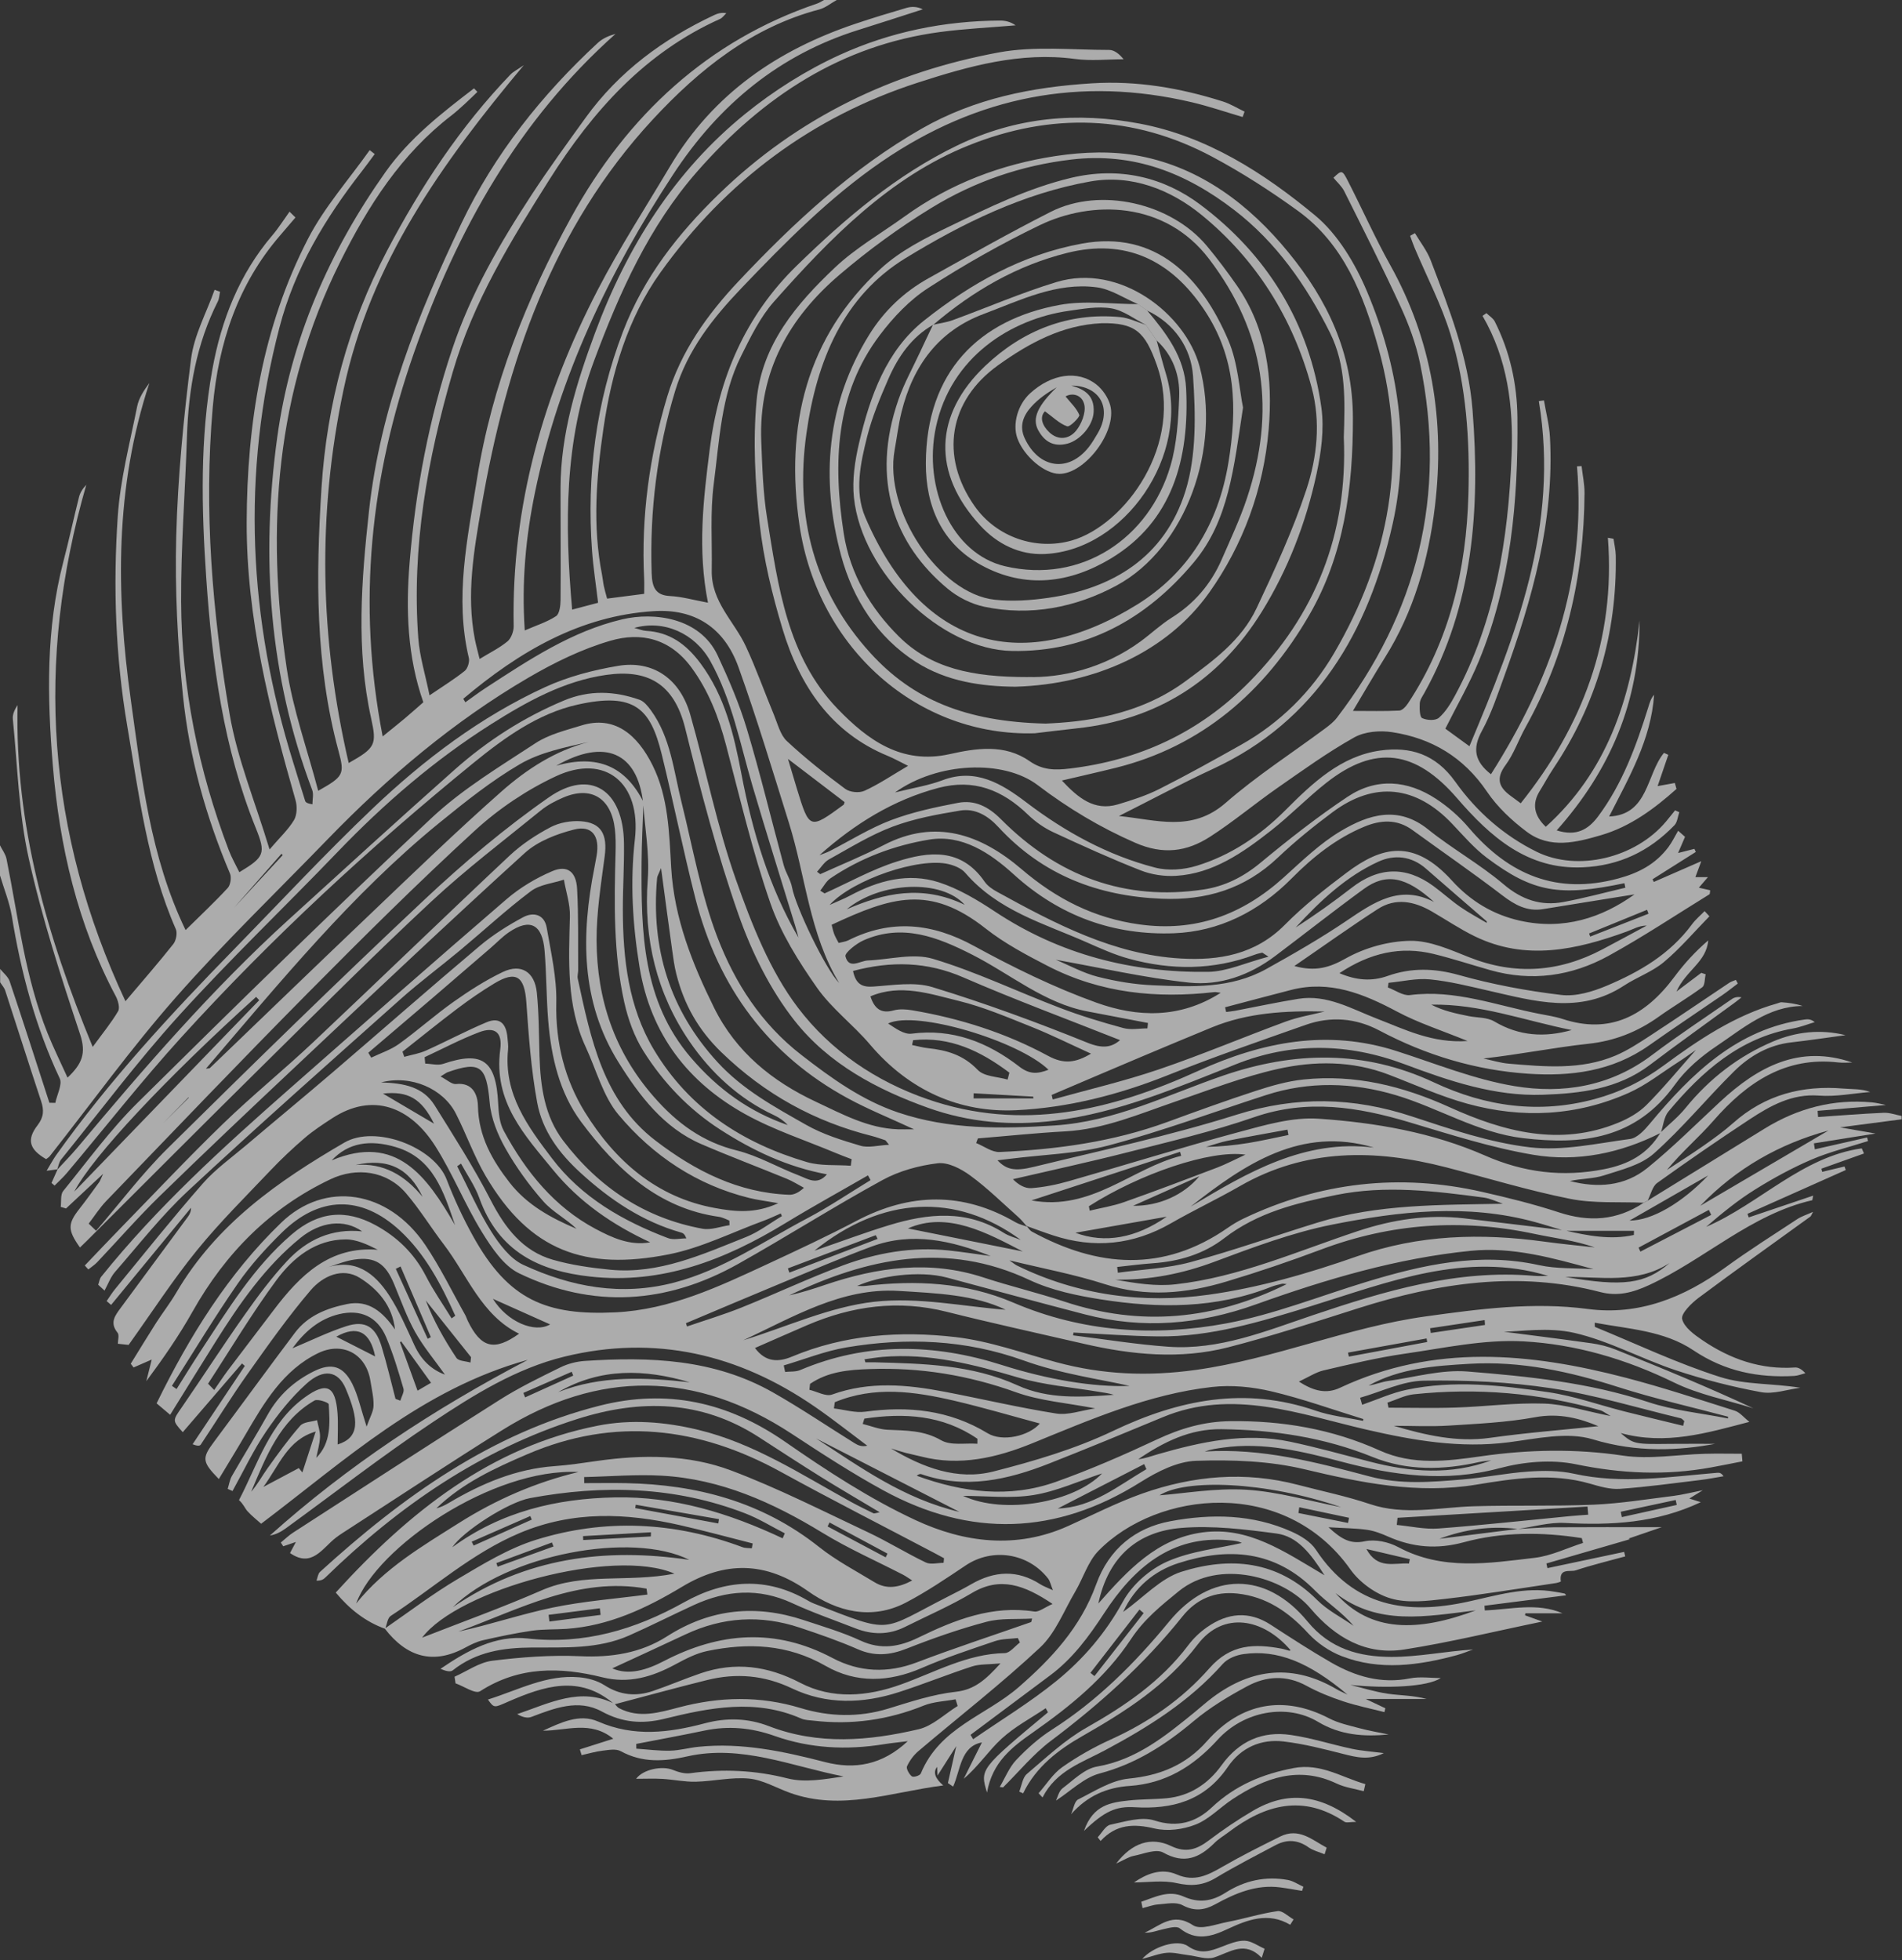 <?xml version="1.0" encoding="UTF-8"?> <svg xmlns="http://www.w3.org/2000/svg" width="655" height="675" viewBox="0 0 655 675" fill="none"><rect x="0" y="0" width="655" height="675" fill="#333333" stroke="none"/> <g style="mix-blend-mode:soft-light"> <path d="M0 291.085C0.766 292.637 1.921 294.117 2.249 295.774C6.309 315.969 8.648 336.614 16.401 355.833C18.421 360.848 20.819 365.684 23.258 371.076C28.213 366.376 29.776 362.757 27.587 356.169C20.939 336.163 14.41 315.979 9.852 295.375C6.419 279.86 6.031 263.578 4.419 247.622C4.259 246.048 5.006 244.37 6.051 242.786C5.125 284.004 16.052 322.074 31.926 360.491C35.409 355.718 38.355 352.151 40.683 348.185C41.35 347.052 40.653 344.503 39.867 343.035C26.721 318.339 20.501 291.504 18.192 263.599C16.251 240.058 15.784 216.517 21.824 193.375C23.745 186.021 25.347 178.572 27.198 171.197C27.577 169.676 28.422 168.281 29.716 166.949C12.131 227.805 16.023 286.605 43.201 344.766C49.282 337.579 54.646 331.442 59.701 325.054C60.637 323.868 61.134 321.256 60.547 319.934C50.774 297.704 47.858 273.67 43.818 249.961C39.748 226.074 38.922 201.883 40.554 177.775C41.42 165.081 44.724 152.555 47.222 140.009C47.799 137.082 49.55 134.417 51.441 131.899C39.608 167.735 39.897 204.274 45.042 240.95C48.794 267.722 51.65 294.861 63.911 320.27C69.036 315.213 73.912 310.65 78.451 305.74C79.376 304.733 79.764 302.121 79.207 300.81C70.927 281.255 65.195 260.83 63.015 239.649C61.144 221.448 60.209 202.995 60.686 184.699C61.224 164.263 63.224 143.806 65.802 123.538C66.837 115.387 71.106 107.687 73.903 99.787C74.529 100.008 75.156 100.238 75.783 100.459C75.544 101.571 75.515 102.798 75.027 103.774C67.683 118.314 64.906 133.966 64.388 150.258C63.781 169.204 62.289 188.15 62.368 207.086C62.498 236.68 68.339 265.257 78.779 292.742C79.774 295.365 81.187 297.799 82.421 300.337C91.069 295.124 91.637 293.917 88.074 285.105C76.938 257.557 73.027 228.434 71.016 198.903C69.384 174.953 68.837 150.971 73.116 127.273C76.211 110.131 82.471 94.311 93.756 81.072C95.926 78.523 97.737 75.627 99.708 72.889C100.384 73.561 101.071 74.222 101.748 74.893C99.956 76.991 98.175 79.089 96.374 81.177C81.954 97.899 75.206 118.115 73.275 140.124C70.161 175.666 73.106 211.03 79.087 245.964C81.705 261.249 87.805 275.873 92.831 292.501C96.374 288.357 99.27 285.682 101.25 282.388C102.295 280.646 102.375 277.625 101.778 275.538C92.831 244.275 84.859 212.719 84.949 179.821C85.049 145.768 90.413 112.523 106.057 82.247C111.729 71.253 120.149 61.832 127.314 51.698C127.891 52.149 128.469 52.6 129.046 53.051C127.573 55.013 126.14 57.017 124.637 58.947C112.078 75.061 101.589 92.297 96.244 112.733C83.008 163.287 85.566 213.181 101.021 262.676C102.385 267.04 103.698 271.415 105.082 275.768C105.241 276.272 105.738 276.65 107.59 276.964C107.59 275.317 108.057 273.471 107.52 272.044C92.682 232.746 89.766 192.126 95.468 150.615C100.136 116.688 113.471 86.485 132.758 59.23C141.018 47.554 152.164 38.91 163.24 30.423C163.628 30.832 164.017 31.241 164.405 31.64C162.962 33.025 161.539 34.441 160.066 35.784C158.553 37.158 157.04 38.553 155.428 39.791C138.271 52.999 126.817 70.728 117.034 90.409C94.961 134.837 91.517 181.772 98.742 230.134C100.862 244.317 105.828 258.029 109.58 272.306C118.288 267.418 118.746 266.62 116.606 258.721C108.535 228.917 108.774 198.526 110.714 168.019C112.555 139.106 119.98 111.694 133.225 86.464C144.839 64.339 158.583 43.547 175.819 25.639C176.755 24.674 178.029 24.076 180.387 22.44C152.124 56.272 127.583 90.335 118.328 134.102C109.222 177.125 110.097 219.664 120.079 262.739C129.304 257.557 129.802 256.413 127.812 247.37C122.567 223.609 124.458 199.805 127.075 175.929C130.966 140.481 143.944 108.201 158.911 76.886C170.356 52.957 186.697 32.5 205.884 14.75C207.526 13.239 209.646 12.306 211.984 11.666C178.715 41.281 157.409 79.079 142.58 121.44C127.672 164.011 122.836 207.443 131.782 253.581C134.997 250.968 137.216 249.206 139.386 247.391C141.505 245.608 143.575 243.751 145.785 241.821C140.291 226.126 139.724 210.002 141.058 193.742C143.108 168.648 147.745 144.131 155.707 120.297C162.175 100.92 172.197 83.674 183.154 66.951C189.036 57.971 195.345 49.296 201.615 40.609C213.238 24.496 228.515 13.397 245.881 5.224C247.115 4.647 248.428 4.228 250.13 4.542C249.413 5.214 248.796 6.148 247.951 6.525C222.394 17.991 204.282 37.924 189.145 61.937C175.919 82.908 162.962 103.889 155.896 128.165C147.208 158 141.724 188.402 144.053 219.811C144.521 226.095 146.461 232.253 147.924 239.439C152.89 236.061 156.642 233.764 160.056 231.005C161.051 230.197 161.767 227.878 161.459 226.567C156.503 205.764 161.001 185.486 164.235 165.102C169.371 132.728 181.323 102.788 196.708 74.82C216.065 39.634 243.93 13.9 281.419 1.217C282.245 0.934 282.991 0.42 283.777 0C285.23 0 286.683 0 288.146 0C286.146 1.112 284.255 2.707 282.115 3.263C259.037 9.337 240.835 23.824 224.713 41.239C190.399 78.313 174.406 124.661 165.808 174.47C163.201 189.545 160.543 204.694 163.529 220.115C163.927 222.151 164.494 224.154 165.161 226.913C168.674 224.763 171.978 223.158 174.765 220.86C176.028 219.811 176.934 217.377 176.894 215.604C176.098 174.072 187.214 135.791 205.864 99.766C213.418 85.195 222.344 71.41 230.724 57.321C245.751 32.059 268.013 17.163 294.396 8.246C300.277 6.263 306.209 4.459 312.16 2.717C313.901 2.203 315.772 2.203 317.793 3.21C310.408 5.581 303.044 7.994 295.65 10.302C268.591 18.768 247.682 35.815 231.719 60.217C209.745 93.797 192.439 129.633 184.199 169.718C181.094 184.825 179.581 200.277 180.716 217.084C184.796 215.311 188.419 214.188 191.504 212.153C192.688 211.377 193.026 208.492 193.046 206.572C193.146 193.742 193.016 180.912 193.036 168.082C193.066 149.335 198.54 131.836 204.889 114.705C215.935 84.912 232.396 58.853 256.609 39.225C266.57 31.147 277.707 24.139 289.231 18.883C306.647 10.942 325.276 7.176 344.404 7.081C346.215 7.081 348.016 7.49 349.748 8.728C341.02 9.484 332.253 9.882 323.575 11.047C289.918 15.579 262.928 33.067 240.208 58.937C223.578 77.872 213.378 100.606 204.58 124.241C194.32 151.79 194.439 180.356 197.027 209.918C200.082 209.111 202.968 208.345 205.964 207.558C205.227 201.306 204.312 195.504 203.884 189.671C201.973 163.686 205.267 138.498 214.522 114.233C221.678 95.465 233.58 80.421 247.473 66.909C274.88 40.263 307.592 24.79 343.886 18.065C356.257 15.778 369.264 17.205 381.982 17.194C383.773 17.194 385.565 18.663 386.928 20.415C381.345 20.415 375.683 21.044 370.179 20.299C351.39 17.782 333.646 22.775 316.091 28.451C279.896 40.158 250.13 62.115 227.39 93.902C216.184 109.565 210.621 128.29 207.805 147.562C205.376 164.221 204.003 181.069 207.317 197.875C207.576 199.186 207.685 200.529 207.954 201.841C208.223 203.12 208.601 204.369 209.069 206.131C213.368 205.575 217.438 205.051 221.837 204.484C221.837 202.606 221.906 200.97 221.827 199.333C220.762 177.848 223.648 156.867 229.808 136.452C234.486 120.968 243.562 108.306 254.31 96.881C273.318 76.666 293.48 57.992 317.375 44.313C335.666 33.853 355.49 29.972 376.031 28.692C391.516 27.727 406.454 30.287 421.163 34.955C423.74 35.773 426.119 37.263 428.597 38.438C428.378 39.057 428.159 39.676 427.93 40.295C422.108 38.585 416.346 36.602 410.454 35.217C372.16 26.195 336.542 33.109 303.661 55.632C285.718 67.927 270.422 83.432 255.285 99.273C245.423 109.596 236.804 120.538 232.545 134.48C226.305 154.874 223.708 175.908 224.414 197.382C224.564 201.998 225.569 204.988 230.734 205.24C234.794 205.439 238.815 206.614 243.811 207.537C240.158 189.21 242.228 171.942 244.408 154.695C247.523 130 256.728 108.683 274.432 91.426C291.211 75.082 308.707 60.206 329.685 50.072C349.967 40.274 370.866 38.48 392.501 42.571C415.54 46.925 435.085 59.409 452.939 74.222C460.691 80.652 466.732 90.765 470.812 100.48C481.501 125.878 485.69 153.048 479.63 180.24C471.26 217.786 453.058 248.409 417.809 264.722C407.071 269.694 396.611 275.317 385.326 280.993C398.224 282.252 410.365 286.689 422.068 276.482C432.816 267.114 444.848 259.371 456.293 250.874C457.766 249.783 459.278 248.598 460.403 247.139C487.94 211.156 498.479 170.641 489.014 125.08C487.631 118.419 485.203 111.852 482.376 105.683C476.206 92.245 469.519 79.068 462.921 65.85C462.045 64.098 460.462 62.745 459.209 61.203C462.035 58.538 462.204 58.444 464.184 62.325C469.101 71.924 473.499 81.838 478.734 91.227C493.144 117.065 497.662 145.013 494.159 174.282C491.95 192.777 486.875 210.621 476.903 226.483C473.111 232.515 469.558 238.715 465.916 244.8C471.469 244.8 476.684 244.947 481.879 244.684C482.934 244.632 484.178 243.258 484.894 242.167C499.175 220.545 504.977 196.26 505.684 170.201C506.191 151.464 504.977 132.917 499.504 115.093C496.349 104.812 491.293 95.192 487.114 85.258C486.556 83.936 486.108 82.551 485.611 81.198C486.168 80.894 486.725 80.589 487.273 80.285C489.114 83.411 491.443 86.328 492.716 89.695C499.056 106.375 505.674 122.919 507.107 141.225C509.774 175.289 507.346 208.25 490.537 238.568C489.9 239.722 489.004 240.939 488.935 242.167C488.835 243.929 488.885 246.867 489.751 247.276C491.393 248.052 494.279 248.23 495.503 247.171C497.802 245.178 499.563 242.293 501.066 239.502C514.919 213.852 519.417 185.779 520.552 156.731C521.209 139.778 519.168 123.612 510.54 108.757L511.894 107.834C512.869 108.788 514.183 109.554 514.77 110.719C519.975 121.041 522.453 132.224 522.562 143.785C522.841 172.519 520.313 200.886 509.286 227.616C506.052 235.453 501.793 242.817 497.742 250.916C500.17 252.689 502.648 254.493 506.032 256.959C522.064 218.72 537.052 181.027 529.936 138.11C530.524 138.036 531.111 137.963 531.698 137.879C532.404 142.107 533.539 146.313 533.768 150.573C535.31 179.37 527.677 206.268 518.074 232.715C515.735 239.145 513.576 245.765 510.331 251.682C506.938 257.871 507.913 262.277 513.446 266.61C533.778 234.561 546.397 200.131 543.083 160.581C543.61 160.549 544.138 160.528 544.655 160.497C545.013 163.602 545.69 166.718 545.67 169.823C545.491 198.526 539.231 225.549 525.349 250.444C522.96 254.735 521.338 259.592 518.472 263.463C514.939 268.247 516.322 271.205 520.313 274.111C521.318 274.845 522.323 275.59 523.697 276.608C544.844 250.129 556.408 220.399 553.711 185.171C554.358 185.286 555.005 185.402 555.652 185.528C555.921 187.458 556.398 189.378 556.428 191.308C556.866 218.227 549.641 242.66 534.912 264.659C533.24 267.155 531.817 269.841 530.225 272.411C527.545 276.727 528.245 280.821 532.325 284.696C553.074 266.012 561.593 241.254 564.638 213.664C564.629 241.621 554.458 265.309 536.087 285.934C542.864 288.095 546.984 285.63 550.358 281.108C558.687 269.946 563.444 256.948 567.594 243.635C568.072 242.093 568.48 240.53 569.634 239.24C568.56 254.745 560.976 267.712 554.139 281.161C567.743 280.573 566.937 266.599 573.028 259.246C573.526 259.466 574.023 259.697 574.521 259.917C573.287 263.536 572.043 267.166 570.839 270.691C572.839 270.324 574.799 269.967 576.76 269.61C576.959 270.292 577.148 270.974 577.347 271.656C569.654 278.548 561.374 284.633 551.482 287.549C542.874 290.078 533.778 292.449 525.707 286.364C520.641 282.545 515.705 277.961 512.122 272.663C503.962 260.588 492.866 254.179 479.441 252.122C475.191 251.472 470.016 251.881 466.344 253.937C457.248 259.025 448.679 265.215 440.061 271.215C432.189 276.702 424.765 282.934 416.734 288.116C408.693 293.298 400.572 294.421 390.959 290.214C378.887 284.948 367.88 278.339 357.371 270.366C345.578 261.417 322.878 262.393 308.219 272.873C314.558 271.289 319.753 270.492 324.61 268.656C335.955 264.375 344.941 269.831 353.4 276.261C366.965 286.574 381.564 294.536 397.766 298.743C402.264 299.907 407.618 299.509 412.116 298.124C423.76 294.547 433.791 287.875 442.688 278.958C452.023 269.61 461.786 260.316 475.34 258.438C485.641 257.011 494.358 259.623 501.166 269.191C508.52 279.514 517.964 287.78 529.22 293.319C543.272 300.233 563.156 295.501 573.744 282.881C574.799 281.622 575.814 280.321 576.849 279.041C577.337 279.251 577.825 279.461 578.312 279.671C577.775 281.182 577.636 283.122 576.65 284.15C567.903 293.204 557.593 298.103 545.053 298.659C526.065 299.509 513.297 288.189 501.783 274.866C487.531 258.375 473.669 256.235 456.721 269.579C450.192 274.719 444.321 280.814 437.782 285.944C427.99 293.634 417.749 300.799 405.041 301.586C401 301.838 396.611 301.198 392.83 299.719C382.629 295.711 372.607 291.169 362.646 286.532C359.551 285.084 356.555 282.986 354.057 280.573C345.16 271.971 335.328 268.079 323.107 271.32C307.642 275.422 294.376 283.647 282.205 294.473C283.379 294.012 284.593 293.634 285.718 293.067C292.744 289.48 299.531 285.189 306.836 282.419C314.26 279.608 322.132 277.94 329.924 276.45C335.567 275.37 340.324 277.688 344.653 282.042C364.208 301.722 387.406 310.346 414.435 306.296C421.76 305.195 428.129 302.016 434.07 297.096C443.763 289.071 453.695 281.265 464.105 274.342C474.027 267.743 484.665 268.624 494.538 275.086C498.658 277.783 502.559 281.192 505.793 285C519.756 301.439 536.325 308.122 557.175 302.53C564.23 300.642 570.082 297.631 574.541 291.704C575.844 289.973 576.79 287.948 577.904 286.06C578.701 286.763 579.487 287.455 580.283 288.158C579.507 289.952 578.74 291.746 577.884 293.728C579.845 293.235 581.676 292.763 583.507 292.302C583.666 292.658 583.836 293.015 583.995 293.361C579.029 296.498 574.063 299.635 569.097 302.771C569.236 303.076 569.386 303.39 569.525 303.695C574.789 301.397 580.054 299.089 585.886 296.54C585.189 298.428 584.592 300.012 583.846 302.037H588.165C586.951 303.443 586.144 304.387 585.04 305.667C586.493 306.002 587.697 306.275 588.941 306.558C588.821 307.261 588.881 307.817 588.692 307.943C577.148 315.066 565.803 322.609 553.96 329.124C541.152 336.163 527.409 338.083 513.217 334.065C506.749 332.229 500.34 330.121 493.821 328.515C482.357 325.683 471.738 328.127 461.259 335.104C467.1 337.6 472.405 337.999 477.898 336.048C486.029 333.173 493.95 333.373 502.4 335.744C513.914 338.975 525.776 341.199 537.629 342.604C542.715 343.213 548.447 341.482 553.353 339.415C564.529 334.694 575.048 328.631 582.691 318.266C583.925 316.588 585.567 315.234 587.02 313.734C587.578 314.332 588.125 314.92 588.682 315.518C583.497 320.815 578.641 326.554 573.018 331.264C568.958 334.663 563.723 336.467 559.255 339.394C544.018 349.381 528.384 344.713 512.72 341.157C506.002 339.625 499.265 337.915 492.448 337.244C487.76 336.782 482.934 337.978 478.167 338.429C478.097 338.964 478.018 339.489 477.948 340.024C480.496 340.957 483.163 342.951 485.561 342.646C501.026 340.632 515.397 346.255 530.155 349.119C532.832 349.644 535.569 350.042 538.157 350.892C554.488 356.242 566.669 349.77 576.64 336.341C580.034 331.778 583.875 327.582 588.264 323.826C587.667 331.285 580.591 334.138 577.327 341.429C580.83 338.796 583.348 336.887 585.876 334.988C586.383 335.156 586.881 335.324 587.388 335.492C587.03 337.013 587.15 339.258 586.234 339.94C581.387 343.517 576.183 346.57 571.276 350.063C563.912 355.319 556.04 358.435 547.054 359.41C535.042 360.711 523.149 363.124 510.859 364.488C513.785 365.107 516.69 366.03 519.646 366.271C531.977 367.31 544.396 368.506 556.269 363.512C560.429 361.76 564.32 359.201 568.152 356.704C577.337 350.703 586.403 344.503 595.529 338.408C596.216 337.957 597.042 337.747 597.798 337.422C598.017 337.842 598.236 338.261 598.455 338.681C596.654 340.034 594.882 341.45 593.031 342.73C584.662 348.49 576.203 354.102 567.903 359.966C555.164 368.967 540.824 370.719 526.145 369.723C508.221 368.506 491.164 363.407 475.052 354.868C466.901 350.546 458.283 349.853 449.645 352.906C433.702 358.529 417.699 364.037 401.975 370.31C385.157 377.014 367.641 381.441 349.997 382.291C330.551 383.224 313.095 375.587 299.581 359.641C293.789 352.812 286.404 347.336 281.299 340.034C275.02 331.065 268.909 321.382 265.307 311.017C259.146 293.309 254.847 274.856 250.05 256.644C247.493 246.95 244.049 237.918 238.108 229.851C230.704 219.79 220.682 217.598 210.273 220.619C200.43 223.472 190.867 228.151 181.9 233.396C156.334 248.346 133.673 267.481 112.814 289.018C95.299 307.104 77.147 324.581 60.487 343.517C45.191 360.9 31.527 379.867 17.127 398.132C16.799 398.551 16.281 398.813 15.883 399.139C10.121 395.813 9.076 392.488 12.937 387.463C15.107 384.641 15.187 382.27 14.142 379.122C9.952 366.471 5.931 353.756 1.791 341.083C1.453 340.055 0.637 339.195 0.05 338.251C0.05 336.719 0.05 335.188 0.05 333.645C1.174 335.062 2.796 336.3 3.344 337.936C8.011 351.826 12.48 365.789 17.008 379.731C17.684 379.741 18.371 379.752 19.048 379.773C19.625 376.93 21.536 373.405 20.58 371.37C12.201 353.588 7.225 334.81 4.05 315.35C3.234 310.597 1.363 306.065 0 301.439C0 297.988 0 294.536 0 291.085ZM312.697 263.704C309.931 262.34 307.9 261.186 305.771 260.305C286.424 252.374 275.457 236.46 269.466 216.527C265.914 204.715 262.938 192.493 261.585 180.23C260.042 166.246 259.266 151.873 260.55 137.921C262.321 118.597 274.393 104.582 287.43 92.224C294.645 85.373 303.442 80.379 311.523 74.536C327.257 63.175 344.862 56.555 363.511 53.733C373.075 52.285 383.256 51.918 392.69 53.765C413.45 57.825 430.179 70.35 443.723 86.926C456.969 103.134 465.866 121.251 465.906 143.974C465.956 168.124 462.791 191.224 450.879 211.786C435.493 238.369 413.709 257.032 384.291 264.375C378.22 265.886 372.12 267.25 365.691 268.771C371.184 274.646 376.777 279.409 384.938 276.996C389.804 275.548 394.721 273.964 399.268 271.677C408.773 266.883 418.087 261.69 427.383 256.466C440.668 248.996 451.615 238.264 459.358 225.035C478.386 192.504 485.133 157.517 474.714 119.929C469.578 101.392 462.652 83.946 446.928 72.575C437.523 65.766 427.701 59.451 417.54 54.017C390.232 39.413 361.84 38.711 333.556 50.083C306.388 61.003 285.957 81.974 266.541 103.858C261.803 109.197 258.46 116.079 255.186 122.646C248.349 136.358 247.732 151.769 245.791 166.676C244.517 176.453 245.283 186.514 245.104 196.448C244.905 207.233 252.827 213.905 256.847 222.549C260.42 230.239 263.266 238.306 266.531 246.164C267.824 249.279 268.72 253.088 270.969 255.175C277.318 261.092 284.135 266.495 291.072 271.635C292.704 272.841 295.909 273.135 297.75 272.285C302.676 270.03 307.254 266.925 312.707 263.715L312.697 263.704ZM462.771 150.562C463.149 138.215 463.657 125.836 457.984 114.527C449.764 98.109 439.504 83.432 425.044 72.312C408.305 59.44 390.272 52.453 369.055 54.929C351.719 56.954 335.626 62.493 320.778 71.578C309.712 78.344 299.063 86.118 289.121 94.605C271.964 109.239 261.186 127.776 262.162 152.052C262.51 160.833 262.759 169.708 264.162 178.341C267.974 201.935 271.148 226.126 288.405 244.024C298.864 254.881 310.538 263.347 327.008 259.686C336.084 257.661 345.946 256.067 354.555 262.089C359.033 265.225 363.332 265.257 368.438 264.638C392.153 261.784 412.823 252.416 430.179 234.876C452.999 211.807 464.194 183.891 462.771 150.562ZM282.483 306.695L283.956 307.639C292.276 303.894 300.367 299.33 308.985 296.624C319.843 293.204 330.969 291.84 339.07 303.59C340.095 305.069 341.777 306.212 343.359 307.083C363.372 318.088 383.624 328.757 406.673 330.058C419.67 330.792 432.229 328.799 442.489 318.423C449.018 311.825 456.372 306.044 463.757 300.495C475.878 291.389 486.825 288.682 500.001 303.212C506.45 310.325 514.232 314.972 523.408 317.028C538.475 320.396 551.671 316.032 562.877 307.975C553.015 309.559 542.187 311.279 531.369 313.052C525.916 313.944 521.686 311.615 517.357 308.31C507.236 300.558 496.747 293.34 486.447 285.85C481.093 281.947 475.48 282.315 469.817 284.664C460.224 288.651 452.192 295.019 444.768 302.52C433.483 313.923 419.69 320.794 404.244 321.361C383.714 322.106 365.114 315.643 349.111 301.103C340.99 293.728 331.317 287.245 319.992 289.112C308 291.085 296.396 295.407 285.996 302.436C284.543 303.411 283.628 305.258 282.464 306.705L282.483 306.695ZM281.359 300.17C281.727 300.453 282.105 300.726 282.474 301.009C289.778 297.694 297.222 294.683 304.348 290.99C322.142 281.748 337.776 287.308 351.808 299.299C363.88 309.611 376.907 316.178 392.402 318.319C411.539 320.973 427.691 315.14 442.091 302.131C448.411 296.424 454.67 290.329 461.856 286.091C471.34 280.479 481.461 277.268 491.821 285.609C500.17 292.323 509.615 297.557 517.775 304.481C524.134 309.884 530.732 312.035 538.435 310.597C545.581 309.265 552.637 307.345 559.732 305.677C559.623 305.163 559.513 304.639 559.404 304.125C537.102 308.814 527.956 307.314 512.053 295.386C507.664 292.092 503.952 287.749 500.111 283.699C487.601 270.502 473.38 268.907 458.93 279.65C452.411 284.497 446.032 289.658 440.101 295.281C428.607 306.181 415.241 310.104 400.035 309.475C378.28 308.573 359.182 301.46 343.787 284.759C340.174 280.835 335.746 278.265 330.65 279.115C322.818 280.416 314.857 281.853 307.433 284.643C299.79 287.507 292.664 291.955 285.429 295.963C283.817 296.855 282.702 298.753 281.369 300.191L281.359 300.17ZM420.416 341.86C419.222 341.723 418.675 341.566 418.157 341.629C398.323 343.895 379.026 342.006 360.894 332.67C353.49 328.851 345.976 324.886 339.408 319.714C320.131 304.544 307.045 308.814 286.395 318.444C286.673 319.483 286.882 320.595 287.27 321.623C287.658 322.651 288.236 323.595 288.803 324.697C290.077 324.361 291.191 324.267 292.127 323.795C306.895 316.409 320.967 317.815 335.437 325.735C349.041 333.184 363.093 340.045 377.573 345.259C391.625 350.315 406.314 350.85 420.416 341.839V341.86ZM445.724 332.638C452.979 334.652 457.815 333.194 463.388 330.058C470.026 326.323 478.157 324.067 485.68 323.962C492.438 323.868 499.424 327.047 506.002 329.648C521.756 335.869 536.933 334.778 551.83 326.91C556.936 324.214 562.011 321.445 567.097 318.717C564.459 318.717 562.429 319.966 560.25 320.763C542.953 327.047 525.508 331.002 507.843 322.399C502.758 319.924 498.001 316.713 493.085 313.86C487.014 310.346 480.645 309.045 474.475 313.031C465.07 319.105 455.934 325.651 445.734 332.649L445.724 332.638ZM159.538 240.625C159.777 241.023 160.016 241.432 160.255 241.831C162.603 240.163 164.902 238.422 167.311 236.858C182.149 227.197 196.897 217.367 214.263 213.265C225.211 210.684 241.024 212.614 247.144 225.707C250.976 233.921 254.608 242.356 257.216 251.052C261.863 266.526 265.635 282.294 269.884 297.904C270.611 300.568 272.283 302.971 272.78 305.656C273.985 312.118 284.145 333.488 288.992 338.503C278.771 321.676 277.448 301.785 271.706 283.416C266.083 265.456 260.659 247.402 254.31 229.725C249.354 215.93 239.073 209.583 225.201 210.443C199.793 212.017 178.825 224.364 159.538 240.625ZM436.817 329.418C434.946 328.232 434.767 328.022 434.637 328.054C433.772 328.253 432.896 328.442 432.07 328.757C417.779 334.128 403.289 334.096 388.789 330.131C383.744 328.757 378.877 326.533 374.041 324.403C359.411 317.941 343.677 313.629 332.402 300.547C331.058 298.984 328.71 298.051 326.67 297.557C316.588 295.124 293.809 302.803 285.698 311.604C288.524 310.325 290.704 309.485 292.754 308.384C302.467 303.191 312.777 300.432 323.316 303.82C330.083 306.002 336.532 309.853 342.583 313.86C365.084 328.778 389.814 334.988 416.037 334.652C422.536 334.569 429.005 331.484 436.817 329.428V329.418ZM293.759 334.348C294.704 338.754 296.734 339.971 300.566 339.73C307.433 339.289 314.787 337.978 321.136 339.919C339.189 345.437 356.993 351.983 374.548 359.075C379.614 361.12 382.778 360.722 385.714 358.162C367.811 351.049 349.569 344.304 331.725 336.551C319.216 331.117 306.885 330.855 293.749 334.348H293.759ZM395.138 354.123C395.198 353.504 395.268 352.885 395.328 352.256C388.391 350.934 381.465 349.591 374.528 348.28C359.68 345.479 347.987 335.45 334.86 328.767C322.709 322.578 310.727 317.941 297.431 323.774C294.903 324.886 290.843 328.117 291.152 329.313C292.346 333.939 296.098 330.844 298.874 330.729C306.388 330.425 314.439 328.117 321.316 330.173C336.214 334.642 350.445 341.513 365.064 347.073C372.189 349.791 379.494 352.004 386.829 353.997C389.436 354.711 392.372 354.113 395.148 354.113L395.138 354.123ZM375.712 362.82C368.527 359.557 362.009 356.295 355.281 353.609C347.001 350.305 338.721 346.748 330.133 344.65C320.251 342.237 310.13 338.681 299.75 343.087C301.143 347.367 303.452 349.119 307.701 347.934C309.732 347.367 312.07 347.535 314.19 347.892C330.511 350.661 346.275 355.634 360.954 363.586C366.318 366.492 370.358 366.02 375.712 362.82ZM362.168 377.045C362.287 377.559 362.407 378.084 362.536 378.598C374.717 375.199 387.058 372.324 399.03 368.254C413.768 363.25 428.169 357.145 442.798 351.763C447.107 350.179 451.695 349.444 456.153 348.311C442.868 348.007 429.771 348.647 417.301 353.787C409.39 357.05 401.488 360.344 393.596 363.67C383.107 368.097 372.637 372.576 362.168 377.035V377.045ZM363.492 330.446C368.288 332.439 373.016 335.062 378.041 336.341C384.321 337.936 390.829 339.017 397.278 339.279C410.464 339.824 423.85 340.464 436.051 333.687C445.465 328.452 454.85 323.06 463.796 317.007C473.111 310.702 482.088 304.46 493.841 310.587C484.178 301.817 477.351 300.484 469.638 306.118C459.348 313.619 449.326 321.529 439.146 329.197C430.288 335.869 420.068 339.478 409.499 338.356C394.103 336.709 378.887 333.194 363.482 330.467L363.492 330.446ZM421.889 346.853C422.008 347.388 422.138 347.923 422.257 348.469C423.272 348.332 424.297 348.248 425.303 348.06C432.567 346.685 439.812 345.112 447.107 343.937C456.969 342.332 465.418 347.388 474.196 350.777C483.859 354.501 493.264 359.295 505.395 358.466C496.428 354.795 488.417 352.245 481.073 348.322C469.509 342.153 457.915 337.485 444.719 340.852C437.095 342.804 429.492 344.849 421.879 346.853H421.889ZM274.96 322.84C274.631 321.602 274.333 320.354 273.955 319.137C269.009 302.971 263.923 286.857 259.146 270.638C254.847 256.056 252.071 240.929 244.567 227.553C239.263 218.112 228.684 213.328 218.423 216.223C220.125 216.653 221.299 217.167 222.504 217.23C230.515 217.671 236.227 221.72 241.193 228.371C249.622 239.67 252.737 252.899 255.315 266.442C259.087 286.228 264.769 305.279 274.96 322.85V322.84ZM511.983 317.773C511.983 317.605 512.003 317.437 512.003 317.269C505.027 311.227 498.021 305.226 491.084 299.131C486.059 294.715 480.127 294.211 474.684 296.708C463.567 301.796 454.581 310.241 446.201 319.378C452.809 315.119 459.218 310.566 465.438 305.73C474.753 298.502 484.108 298.134 493.622 305.1C496.747 307.387 499.633 310.031 502.798 312.234C505.733 314.28 508.908 315.948 511.973 317.784L511.983 317.773ZM361.083 368.359C350.753 358.403 315.414 347.745 305.831 352.434C308.398 354.092 311.314 356.284 313.931 355.938C327.953 354.102 340.105 358.833 351.052 367.299C354.615 370.059 357.411 369.775 361.073 368.359H361.083ZM541.242 354.69C525.12 351.469 509.565 345.605 492.906 345.951C497.016 348.091 501.375 349.004 505.743 349.885C508.729 350.483 512.133 350.252 514.63 351.742C523.179 356.819 532.026 357.291 541.242 354.69ZM271.357 261.323C272.601 265.477 273.477 268.498 274.403 271.509C278.742 285.672 278.801 285.693 290.495 277.132C290.704 276.975 290.734 276.534 290.853 276.198C284.673 271.488 278.503 266.767 271.357 261.323ZM314.449 358.194C314.329 358.739 314.21 359.295 314.091 359.841C315.922 360.218 317.743 360.732 319.594 360.932C326.003 361.614 331.735 363.229 336.681 368.391C338.95 370.761 343.488 370.709 346.991 371.747C347.2 370.95 347.399 370.153 347.608 369.366C337.726 361.928 327.108 356.809 314.459 358.183L314.449 358.194ZM332.223 311.573C324.421 302.771 303.382 303.401 291.599 313.105C304.497 307.513 317.534 304.513 332.223 311.573ZM76.102 317.71C76.102 317.71 76.022 317.616 75.982 317.563C83.108 309.863 90.234 302.152 97.359 294.452C97.22 294.305 97.07 294.148 96.931 294.001C89.985 301.901 83.038 309.8 76.092 317.7L76.102 317.71ZM355.878 378.231C355.858 378.031 355.849 377.822 355.829 377.622C348.982 377.234 342.145 376.846 335.298 376.458C335.298 377.045 335.288 377.643 335.278 378.231H355.868H355.878ZM567.704 314.647C567.534 314.196 567.365 313.734 567.206 313.283C560.548 316 553.9 318.717 547.243 321.434C547.372 321.791 547.501 322.148 547.631 322.504C554.318 319.882 561.016 317.259 567.704 314.636V314.647Z" fill="white" fill-opacity="0.59"></path> <path d="M567.385 413.448C580.83 405.171 594.265 396.893 607.7 388.616C619.135 381.577 631.416 378.377 644.661 379.594C646.363 379.752 648.035 380.224 649.458 380.497C641.706 381.157 633.824 381.839 625.942 382.511C625.992 383.214 626.051 383.927 626.101 384.63C633.635 384.126 641.168 383.507 648.722 383.182C650.752 383.098 652.822 383.885 654.872 384.273V385.427C648.284 386.287 641.686 387.148 633.665 388.197C638.282 389.004 641.566 389.581 645.866 390.326C638.093 391.564 631.376 392.634 624.668 393.704C624.778 394.386 624.877 395.079 624.987 395.76C630.988 394.397 636.989 393.043 642.99 391.68C643.089 392.089 643.189 392.498 643.298 392.917C636.799 394.995 630.122 396.6 623.862 399.285C617.164 402.149 610.676 405.695 604.446 409.577C598.475 413.29 592.952 417.801 587.558 422.459C605.959 414.497 620.578 398.299 641.148 395.435C641.397 396.023 641.656 396.61 641.905 397.198C637.018 398.939 632.132 400.681 627.256 402.422C627.345 402.789 627.425 403.146 627.514 403.513C630.082 402.905 632.64 402.286 635.207 401.677C635.347 402.076 635.486 402.485 635.635 402.884C624.35 407.919 613.074 412.944 601.789 417.98C601.928 418.389 602.077 418.798 602.217 419.207C609.452 416.763 616.687 414.308 624.409 411.706C624.161 412.965 624.151 413.28 624.081 413.29C603.043 418.106 587.03 433.674 567.863 442.528C562.34 445.077 557.125 446.483 551.124 444.92C522.871 437.555 495.284 441.741 467.936 450.427C453.009 455.169 438.081 460.058 422.944 463.939C406.394 468.178 389.715 466.531 373.215 462.722C357.441 459.082 341.627 455.631 325.923 451.686C309.354 447.521 293.48 449.641 277.926 456.334C272.054 458.862 266.202 461.453 259.992 464.17C263.665 469.143 268.103 469.08 272.711 467.149C290.923 459.533 309.98 458.211 329.038 460.414C340.821 461.778 352.336 465.985 363.92 469.101C379.733 473.36 395.298 474.01 411.788 471.723C438.807 467.968 464.145 457.015 490.935 453.302C509.386 450.742 527.976 448.245 546.835 450.742C564.3 453.05 579.895 446.84 594.206 436.412C602.257 430.548 610.676 425.229 618.986 419.763C620.429 418.819 622.13 418.305 624.36 417.298C623.763 418.389 623.673 418.766 623.444 418.924C610.616 428.219 597.699 437.387 584.99 446.871C582.512 448.717 578.85 452.326 579.288 454.194C579.964 457.057 583.448 459.565 586.204 461.443C595.877 468.041 606.436 471.692 618.15 470.884C619.294 470.811 620.488 471.503 621.712 472.856C620.449 473.182 619.195 473.717 617.911 473.79C605.521 474.482 594.026 472.258 583.179 464.978C573.058 458.18 560.887 457.645 549.173 455.463C549.233 456.323 549.173 456.869 549.283 456.921C563.623 462.806 577.735 469.52 592.424 474.178C600.983 476.885 610.477 476.297 619.981 477.871C615.463 478.448 610.755 480.168 606.466 479.382C596.534 477.546 586.652 475.017 577.029 471.818C565.305 467.915 554.139 461.736 542.227 458.988C533.091 456.879 523.179 458.568 517.885 458.568C525.14 459.512 536.594 460.939 548.039 462.544C550.895 462.943 553.771 463.667 556.458 464.747C572.341 471.115 588.165 477.64 603.819 484.942C594.683 482.057 585.08 480.252 576.511 476.067C559.941 467.968 542.555 462.869 524.672 461.894C511.078 461.149 497.245 464.202 483.591 466.163C474.256 467.506 465.02 469.741 455.795 471.891C453.108 472.521 450.64 474.189 447.306 475.741C452.431 479.014 456.721 480.105 461.507 477.85C493.831 462.701 526.792 465.786 559.822 474.399C572.471 477.703 584.93 481.815 597.42 485.77C599.152 486.316 600.535 488.11 602.446 489.61C587.806 493.429 573.685 497.73 558.11 493.46C562.598 497.3 562.867 497.331 575.396 497.184C581.308 497.121 587.219 497.174 590.633 497.174C578.243 499.503 563.773 500.269 548.576 495.642C539.699 492.936 529.15 495.411 519.487 496.649C502.788 498.779 486.875 496.041 470.544 492.275C447.595 486.966 424.437 478.018 400.473 487.984C387.486 493.387 374.478 498.758 361.392 503.919C347.051 509.574 332.462 512.889 317.255 507.612C316.807 507.455 316.23 507.717 315.703 508.168C331.447 513.906 347.509 515.984 363.591 510.277C375.434 506.07 387.038 500.992 398.472 495.642C406.583 491.845 414.654 489.484 423.641 489.369C441.524 489.138 458.701 492.054 475.171 499.482C486.556 504.622 498.299 503.143 510.073 501.454C526.344 499.125 542.535 498.8 558.946 501.234C568.102 502.587 577.656 500.856 587.03 500.604C591.29 500.489 595.559 500.583 599.818 500.583C599.898 501.454 599.968 502.335 600.047 503.206C596.445 503.909 592.842 504.643 589.22 505.304C573.665 508.147 558.359 507.444 542.754 504.224C534.325 502.482 524.791 503.321 516.382 505.566C497.852 510.507 479.998 508.095 462.045 503.342C448.61 499.786 435.165 496.502 421.153 498.475C419.053 498.768 416.963 499.062 414.873 499.828C434.409 498.548 453.098 503.468 471.668 508.409C482.396 511.263 492.965 510.329 503.624 509.448C511.227 508.818 518.76 507.245 526.364 506.72C531.569 506.364 536.992 506.353 542.058 507.476C558.588 511.147 574.979 508.504 591.419 507.14C592.066 507.087 592.723 507.14 593.559 508.336C590.872 508.776 588.195 509.311 585.488 509.637C576.282 510.738 567.077 512.039 557.841 512.679C554.418 512.92 550.825 511.829 547.432 510.854C534.385 507.108 521.278 509.102 508.43 511.221C488.129 514.567 468.842 510.602 449.197 505.923C437.145 503.049 424.337 502.608 411.927 503.017C405.469 503.227 398.602 506.699 392.84 510.319C363.651 528.698 334.094 529.538 304.139 513.162C293.351 507.266 282.961 500.499 272.631 493.712C239.531 471.975 206.232 471.619 172.814 492.547C154.383 504.087 136.211 516.099 117.93 527.901C117.153 528.405 116.397 528.929 115.66 529.496C110.983 533.104 107.41 540.018 99.877 534.783C100.384 533.828 101.101 532.464 101.897 530.964C100.325 531.499 98.921 531.971 97.528 532.443C97.26 532.013 96.981 531.583 96.712 531.153C98.115 530.01 99.429 528.719 100.922 527.754C124.617 512.459 148.273 497.079 172.097 482.015C178.775 477.787 185.901 474.325 192.976 470.853C195.554 469.583 198.54 468.817 201.386 468.629C223.738 467.149 245.851 467.926 266.182 479.466C275.756 484.9 284.922 491.121 294.296 496.953C295.491 497.698 296.784 498.254 298.665 497.814C292.694 493.355 286.852 488.708 280.742 484.491C254.27 466.195 225.559 459.565 194.449 467.129C177.74 471.188 163.061 480.368 148.82 489.851C131.643 501.297 115.252 514.064 98.493 526.222C96.861 527.408 95.1 528.405 92.95 528.74C119.641 504.842 149.059 485.393 181.761 468.251C145.257 478.301 118.706 502.975 89.925 524.691C88.382 523.296 86.661 521.963 85.208 520.358C84.322 519.362 83.854 517.945 82.302 516.55C88.731 504.255 92.851 489.956 104.883 481.228C112.456 475.731 115.531 477.116 116.238 486.694C116.496 490.271 116.278 493.88 116.278 497.394C123.871 495.013 123.712 489.148 119.054 478.154C116.457 472.017 111.441 471.146 105.52 476.486C100.245 481.238 95.637 487.04 91.587 493.009C87.228 499.429 83.864 506.584 80.073 513.424L78.411 512.689C78.878 511.2 79.117 509.553 79.864 508.241C83.894 501.192 88.183 494.32 92.134 487.218C95.966 480.326 101.419 475.49 108.147 472.164C114.148 469.195 118.208 470.318 121.333 476.549C123.323 480.515 124.239 485.068 126.249 491.236C127.334 488.152 128.568 486.148 128.638 484.092C128.737 481.27 128.011 478.406 127.573 475.573C126.14 466.195 117.999 461.883 109.63 465.912C97.498 471.755 90.93 483.032 84.342 494.331C81.436 499.314 78.411 504.213 75.356 509.301C69.534 503.311 69.494 502.125 73.723 496.45C83.028 483.966 92.194 471.367 101.559 458.935C106.097 452.914 112.665 450.459 119.512 449.043C127.016 447.5 131.902 451.833 136.022 457.802C135.146 449.494 129.931 443.755 123.841 439.989C117.939 436.338 111.202 439.349 106.973 444.301C99.23 453.375 92.274 463.226 85.327 473.024C79.684 480.976 74.549 489.316 69.136 497.447C68.827 497.908 68.001 497.992 66.329 497.31C72.32 488.32 78.321 479.329 84.312 470.339C83.984 470.055 83.655 469.772 83.327 469.499C76.52 477.399 69.723 485.298 62.936 493.166C59.273 489.075 59.423 489.19 62.697 484.459C69.952 473.937 76.888 463.163 84.262 452.735C88.8 446.305 93.537 439.947 98.852 434.24C105.699 426.865 114.217 422.921 124.717 424.022C118.497 419.616 110.346 420.676 103.479 426.257C91.318 436.118 82.451 448.938 74.102 462.24C68.996 470.381 63.951 478.553 58.596 487.176C56.795 485.655 55.322 484.417 53.929 483.232C65.354 459.911 78.65 438.573 96.852 421.012C111.899 406.492 133.614 409.661 146.461 428.701C151.597 436.307 155.657 444.71 160.185 452.767C160.553 453.417 160.762 454.173 161.101 454.854C165.649 464.181 170.246 465.356 178.755 459.25C165.838 452.956 160.971 439.181 152.811 428.491C148.382 422.69 144.531 416.375 139.804 410.867C133.186 403.156 122.826 401.782 113.8 406.073C93.229 415.84 77.754 431.303 66.299 451.655C61.652 459.921 56.248 467.716 50.386 475.605C51.013 473.108 51.64 470.611 52.247 468.157C50.127 469.08 48.068 469.971 46.007 470.874C45.679 470.444 45.351 470.024 45.022 469.594C47.928 464.904 50.784 460.184 53.75 455.536C55.989 452.043 58.557 448.77 60.657 445.192C74.659 421.305 95.896 406.671 118.566 393.452C129.295 387.2 149.527 394.974 153.816 406.146C156.403 412.871 159.469 419.469 162.942 425.732C175.093 447.647 188.16 453.05 211.955 451.896C230.873 450.973 247.503 443.063 264.282 435.279C274.582 430.495 284.892 425.68 294.963 420.382C313.384 410.699 331.546 410.311 349.728 420.886C350.952 421.599 352.395 421.903 353.739 422.396L353.56 422.176C354.147 422.826 354.625 423.697 355.341 424.085C378.051 436.496 400.592 438.248 422.835 422.774C424.496 421.62 426.248 420.56 428.059 419.69C454.551 407.017 482.058 403.964 510.461 410.426C519.328 412.441 528.185 414.623 536.833 417.466C547.173 420.865 556.796 420.33 566.012 414.172C566.48 413.941 566.947 413.71 567.415 413.469L567.385 413.448ZM538.863 423.697C546.745 425.481 554.627 427.065 562.658 425.25C562.678 424.778 562.688 424.295 562.708 423.823C554.717 423.823 546.725 423.823 538.734 423.823C535.35 422.805 531.977 421.725 528.573 420.791C505.266 414.413 481.889 417.098 458.85 421.672C445.017 424.421 431.522 429.509 418.187 434.492C407.071 438.646 395.905 440.807 384.132 440.64C391.018 441.888 398.005 443.01 404.802 442.245C426.676 439.811 446.918 430.768 467.688 423.886C479.63 419.931 491.751 418.085 504.241 419.532C515.785 420.875 527.309 422.312 538.873 423.687L538.863 423.697ZM548.686 437.01C534.813 433.202 520.91 429.268 506.55 430.705C481.113 433.244 456.591 440.524 432.538 449.147C413.022 456.145 393.576 457.781 373.633 452.609C357.779 448.497 341.976 444.185 326.152 439.937C316.37 437.314 302.556 439.475 295.172 442.811C296.247 442.811 297.153 442.906 298.028 442.801C315.404 440.734 332.591 441.542 348.942 448.539C372.777 458.736 397.507 460.31 422.277 455.704C438.598 452.662 454.372 446.336 470.375 441.458C489.88 435.51 509.456 431.104 529.966 435.636C536.027 436.978 542.426 436.611 548.676 437.031L548.686 437.01ZM469.409 489.264C469.439 489.054 469.469 488.855 469.499 488.645C458.95 485.393 448.51 481.616 437.812 479.098C431.204 477.546 424.088 476.843 417.391 477.598C395.716 480.032 375.722 488.729 355.57 496.953C343.359 501.937 330.531 504.989 317.206 501.538C315.444 501.087 313.653 500.751 311.901 500.29C310.199 499.838 308.518 499.282 306.826 498.768C317.842 505.367 329.675 509.847 342.095 506.699C356.117 503.132 370.259 498.947 383.355 492.705C406.105 481.868 428.796 477.388 453.058 485.749C458.313 487.554 463.946 488.131 469.399 489.264H469.409ZM347.628 433.999C348.892 434.88 349.529 435.447 350.256 435.803C371.284 446.074 393.705 448.98 416.197 445.832C433.523 443.42 450.75 438.447 467.379 432.593C488.706 425.082 510.063 424.578 531.897 427.558C537.639 428.344 543.411 428.89 549.173 429.54C542.346 427.117 535.32 426.351 528.434 424.883C503.455 419.553 479.033 421.221 454.989 430.254C444.231 434.293 433.344 437.996 422.357 441.29C408.554 445.434 394.711 446.777 380.519 442.203C370.01 438.814 359.103 436.8 347.638 433.999H347.628ZM517.566 414.497C515.377 413.773 513.237 412.682 510.998 412.378C494.05 410.133 477.102 408.024 460.045 411.496C446.45 414.266 433.135 417.466 421.601 426.362C414.435 431.89 406.016 434.345 397.129 434.985C392.989 435.279 388.869 435.835 384.729 436.275C384.809 436.936 384.888 437.597 384.968 438.258C393.307 437.104 401.856 436.8 409.947 434.618C424.686 430.652 439.146 425.491 453.755 420.98C474.574 414.56 495.971 414.948 517.556 414.497H517.566ZM443.087 442.171C442.201 442.098 441.823 441.972 441.494 442.056C440.26 442.36 438.996 442.622 437.822 443.094C418.705 450.669 398.99 450.564 379.235 447.458C370.846 446.137 362.198 444.353 354.525 440.755C325.874 427.295 298.685 433.181 271.775 446.063C275.945 445.119 280.065 443.829 284.145 442.433C302.128 436.338 320.211 433.81 338.741 439.905C347.927 442.927 357.361 445.14 366.537 448.193C392.73 456.89 418.087 454.54 443.096 442.182L443.087 442.171ZM278.961 476.518C278.881 477.2 278.811 477.881 278.732 478.563C281.359 479.172 284.374 480.976 286.544 480.2C299.431 475.563 312.329 476.759 325.276 479.235C338.104 481.69 350.843 484.7 363.73 486.736C367.831 487.386 372.269 485.687 377.165 484.973C367.353 483.064 358.227 482.424 349.868 479.413C333.467 473.517 316.847 470.821 299.601 471.419C292.316 471.671 285.22 472.258 278.961 476.528V476.518ZM369.682 458.862C369.632 459.187 369.592 459.512 369.542 459.827C380.479 461.17 391.387 462.964 402.364 463.74C419.809 464.978 435.842 458.369 452.093 452.882C476.863 444.532 501.832 437.02 528.334 439.328C530.046 439.475 531.788 439.349 533.131 439.349C504.728 430.694 477.918 441.594 451.357 449.798C433.961 455.169 416.953 460.383 398.801 460.184C389.088 460.079 379.395 459.323 369.682 458.862ZM287.479 482.844C287.38 483.557 287.28 484.27 287.191 484.984C290.793 485.403 294.485 486.589 297.979 486.106C312.797 484.092 326.899 485.498 340.105 493.523C345.25 496.649 354.445 494.446 358.088 490.177C348.474 487.596 338.582 484.658 328.571 482.319C314.867 479.13 301.093 477.189 287.479 482.844ZM59.204 477.2C59.741 477.567 60.269 477.944 60.806 478.312C63.562 473.937 66.26 469.52 69.096 465.209C78.5 450.91 87.377 436.265 100.484 425.04C109.769 417.088 119.104 416.354 129.255 421.84C136.649 425.848 142.62 431.513 146.68 439.423C149.268 444.469 152.542 449.137 155.518 453.973C155.936 453.669 156.364 453.375 156.782 453.071C151.895 442.245 146.382 431.733 137.684 423.708C124.348 411.413 109.908 411.748 96.901 424.589C91.487 429.929 86.253 435.677 81.894 441.972C73.952 453.428 66.727 465.44 59.204 477.21V477.2ZM71.653 476.476L73.763 478.637C75.365 476.339 76.898 473.989 78.57 471.755C83.755 464.873 89.009 458.065 94.194 451.193C103.34 439.087 113.541 429.037 130.111 430.348C126.458 428.512 122.756 426.771 119.064 426.781C108.814 426.813 101.011 432.939 95.16 440.86C86.74 452.263 79.426 464.558 71.643 476.476H71.653ZM388.958 477.221C379.325 474.996 365.502 473.15 352.604 468.503C332.372 461.222 312.08 460.509 291.43 463.981C284.126 465.209 277.07 468.062 269.904 470.171C270.064 470.916 270.213 471.66 270.372 472.416C272.104 472.216 273.995 472.437 275.557 471.776C298.486 462.051 321.853 462.659 344.931 470.003C360.755 475.038 376.558 477.714 388.958 477.231V477.221ZM595.061 488.446C595.081 488.246 595.101 488.036 595.111 487.837C582.512 484.48 569.774 481.627 557.354 477.651C540.555 472.269 523.617 468.576 505.982 469.625C494.11 470.328 482.197 471.104 471.32 477.095C473.599 476.79 475.759 475.857 478.008 475.532C487.133 474.231 496.399 471.545 505.405 472.269C526.344 473.958 547.302 476.067 567.594 482.791C576.432 485.718 585.876 486.61 595.041 488.435L595.061 488.446ZM513.546 502.86C512.143 503.049 510.709 503.143 509.326 503.458C497.006 506.238 484.536 506.5 472.823 501.758C455.905 494.908 438.519 492.348 420.595 492.128C409.827 491.991 400.722 496.513 391.994 502.472C394.322 502.241 396.472 501.402 398.671 500.772C413.629 496.471 428.726 493.156 444.281 496.439C453.516 498.391 462.642 500.94 471.798 503.321C485.73 506.941 499.663 508.032 513.536 502.86H513.546ZM236.227 455.631C236.347 456.008 236.466 456.386 236.586 456.764C242.865 454.603 249.244 452.693 255.404 450.218C267.078 445.528 278.493 440.125 290.266 435.74C301.969 431.387 314.15 429.257 326.66 430.579C331.496 431.093 336.313 431.859 341.14 432.509C327.745 427.191 314.11 424.064 300.098 429.268C289.529 433.191 279.14 437.66 268.71 441.982C257.863 446.472 247.055 451.078 236.227 455.631ZM554.697 487.627C552.726 486.505 551.98 485.875 551.144 485.634C530.046 479.623 508.59 477.808 486.865 480.116C483.78 480.441 480.804 482.015 477.789 483.001C477.918 483.578 478.047 484.155 478.177 484.732C485.939 484.732 493.702 484.942 501.454 484.679C511.575 484.344 521.706 482.969 531.797 483.316C538.923 483.557 545.989 485.896 554.707 487.617L554.697 487.627ZM550.437 491.1C544.237 488.488 537.042 486.463 528.702 488.005C518.94 489.809 508.938 490.26 499.016 490.89C492.687 491.299 486.307 490.963 479.948 490.963C490.905 494.173 501.733 496.712 513.138 495.107C525.806 493.324 538.565 492.338 550.437 491.1ZM579.636 490.963C579.765 490.428 579.895 489.893 580.024 489.348C579.626 489.012 579.268 488.488 578.82 488.383C563.972 484.816 549.253 480.305 534.226 478.039C519.746 475.846 504.947 475.175 490.308 475.427C482.974 475.553 475.699 479.224 468.394 481.301C468.623 482.109 468.862 482.917 469.091 483.725C474.176 481.973 479.152 479.675 484.357 478.574C500.628 475.133 516.969 477.021 533.141 479.382C542.028 480.682 550.666 483.798 559.434 486.022C566.151 487.732 572.899 489.316 579.626 490.963H579.636ZM256.021 461.485C271.009 456.858 285.758 449.976 301.034 448.256C316.36 446.525 332.213 449.955 346.315 451.004C335.696 445.832 322.47 445.308 309.433 444.521C289.818 443.346 273.218 453.48 256.021 461.485ZM351.52 426.949C329.198 410.573 303.77 411.843 280.473 430.663C289.738 427.484 297.899 424.41 306.199 421.882C319.604 417.791 332.929 416.427 345.688 424.536C347.449 425.659 349.569 426.162 351.52 426.949ZM136.201 481.69C136.758 481.899 137.306 482.099 137.863 482.309C138.261 480.913 139.286 479.298 138.938 478.144C137.186 472.185 135.405 466.195 133.007 460.509C129.981 453.333 124.12 450.774 116.795 452.515C109.928 454.152 104.932 458.526 100.703 464.275C106.973 461.663 113.003 458.673 119.303 456.648C125.742 454.582 129.314 456.827 131.374 463.541C133.206 469.51 134.609 475.626 136.201 481.69ZM297.72 468.062C297.819 468.408 297.909 468.755 298.008 469.101C299.093 469.101 300.178 469.08 301.263 469.101C317.972 469.552 334.671 469.877 350.435 477.042C361.083 481.889 372.349 481.102 383.565 480.294C381.833 479.738 380.061 479.539 378.3 479.245C369.025 477.682 359.521 476.958 350.524 474.304C335.218 469.793 319.972 465.891 303.93 467.244C301.85 467.422 299.78 467.789 297.71 468.062H297.72ZM108.923 501.989C114.078 496.786 113.61 490.082 113.202 483.536C113.163 482.959 109.431 481.606 108.276 482.277C96.414 489.127 91.617 501.538 86.502 513.665C88.671 511.2 90.224 508.262 92.124 505.608C95.727 500.594 99.329 495.569 103.37 490.963C104.564 489.6 107.211 489.631 109.182 489.023C109.55 490.942 110.277 492.883 110.207 494.792C110.117 497.205 109.371 499.597 108.913 501.999L108.923 501.989ZM297.66 488.508C297.471 489.117 297.282 489.715 297.093 490.323C299.939 491.026 302.775 492.201 305.641 492.327C311.961 492.621 318.042 492.453 324.072 495.925C327.446 497.866 332.362 496.838 336.582 497.142C336.582 496.576 336.602 496.009 336.602 495.432C324.57 487.187 311.334 486.463 297.65 488.498L297.66 488.508ZM156.702 421.851C152.781 410.311 149.168 398.845 136.39 395.016C127.384 392.32 119.97 393.453 114.217 399.569C136.51 390.179 146.999 405.097 156.702 421.851ZM153.249 473.37C149.636 468.282 145.815 463.761 142.948 458.642C140.033 453.417 138.012 447.637 135.674 442.056C132.748 435.069 129.155 432.656 122.01 433.726C118.706 434.219 115.531 435.594 112.297 436.569C122.249 433.223 128.936 438.237 134.042 446.095C137.475 451.382 140.003 457.362 142.68 463.163C144.989 468.178 148.422 471.577 153.259 473.36L153.249 473.37ZM585.527 415.21C600.236 406.566 614.955 397.922 629.664 389.288C612.865 393.862 598.007 402.233 585.527 415.21ZM379.544 507.36C371.423 510.025 363.83 513.539 355.918 514.809C347.997 516.078 339.756 515.092 331.656 515.092C345.887 521.69 369.921 517.347 379.534 507.36H379.544ZM352.206 430.925C339.955 424.578 326.252 416.973 312.667 423.005C324.928 425.46 339.378 428.355 352.206 430.925ZM102.902 505.524C103.31 506.028 103.718 506.521 104.126 507.025C105.659 502.335 107.182 497.646 108.714 492.946C99.031 495.789 96.264 504.402 90.691 512.018C95.568 509.427 99.24 507.476 102.902 505.524ZM330.402 520.61C313.076 511.735 297.063 503.531 281.05 495.327C296.327 505.262 311.185 516.088 330.402 520.61ZM364.248 519.445C376.17 519.099 385.087 511.577 394.79 505.902C394.541 505.315 394.283 504.738 394.034 504.15C384.112 509.249 374.18 514.347 364.258 519.445H364.248ZM237.521 475.983C222.036 471.409 206.839 470.926 192.25 479.35C207.019 473.538 222.235 474.294 237.521 475.983ZM162.006 469.195C162.076 468.576 162.146 467.957 162.215 467.338C157.02 460.834 151.836 454.319 146.641 447.815C149.387 454.928 153.07 461.39 157.16 467.548C157.936 468.713 160.344 468.671 162.006 469.185V469.195ZM588.224 404.772C578.999 410.07 570.61 414.874 561.175 420.288C568.818 420.361 579.318 414.151 588.224 404.772ZM539.022 439.706C559.036 443.157 566.539 442.15 574.949 434.933C563.594 442.234 551.134 439.57 539.022 439.706ZM169.749 447.238C174.715 455.232 184.179 459.156 189.444 456.05C183.224 453.27 176.188 450.113 169.749 447.238ZM302.228 426.603C302.009 426.173 301.79 425.753 301.581 425.323C291.5 429.131 281.419 432.939 271.337 436.758C271.507 437.241 271.676 437.734 271.835 438.216C281.966 434.345 292.097 430.474 302.228 426.603ZM148.432 476.15C144.79 471.094 141.466 466.489 138.142 461.883C138.012 461.988 137.883 462.093 137.754 462.208C139.684 467.538 141.625 472.867 143.794 478.868C145.178 478.06 146.889 477.053 148.422 476.161L148.432 476.15ZM115.82 460.278C120.129 462.471 124.936 464.915 129.195 467.076C127.483 458.537 122.975 456.239 115.82 460.278ZM589.299 418.347C589.031 417.77 588.762 417.193 588.483 416.616C580.412 420.949 572.351 425.281 564.28 429.614C564.489 430.075 564.708 430.527 564.917 430.988C573.038 426.771 581.169 422.564 589.289 418.347H589.299ZM122.458 401.153C132.041 400.345 139.426 404.699 145.516 412.126C140.829 402.16 133.474 398.687 122.458 401.153ZM147.287 461.002C147.646 460.813 148.014 460.624 148.372 460.435C144.899 452.326 141.416 444.217 137.943 436.097C137.395 436.37 136.848 436.643 136.301 436.915C139.963 444.941 143.625 452.977 147.287 461.002ZM464.214 465.765C464.314 466.226 464.413 466.677 464.513 467.139C473.499 465.46 482.496 463.792 491.482 462.114C491.413 461.705 491.353 461.296 491.283 460.887C482.257 462.513 473.231 464.139 464.204 465.765H464.214ZM511.386 456.239C511.346 455.683 511.316 455.117 511.277 454.561C505.017 455.494 498.757 456.439 492.498 457.372C492.577 457.918 492.647 458.453 492.726 458.998C498.946 458.075 505.166 457.152 511.386 456.239ZM197.405 473.685C197.226 473.245 197.057 472.804 196.878 472.363C191.324 474.787 185.781 477.221 180.228 479.644C180.427 480.158 180.636 480.661 180.835 481.176L197.395 473.685H197.405Z" fill="white" fill-opacity="0.59"></path> <path d="M567.385 413.448C566.917 413.679 566.45 413.91 565.982 414.151C557.533 413.784 548.885 414.455 540.664 412.808C526.274 409.934 512.142 405.601 497.891 401.929C473.559 395.667 449.744 395.362 426.965 408.444C419.162 412.924 411.032 416.763 403.229 421.243C390.222 428.702 376.757 430.013 362.705 425.408C359.62 424.401 356.585 423.257 353.52 422.166L353.699 422.386C352.754 421.337 351.898 420.183 350.853 419.25C345.339 414.35 340.045 409.105 334.144 404.793C330.929 402.443 326.501 400.136 322.908 400.566C316.409 401.352 309.652 403.199 303.86 406.367C287.101 415.536 270.909 425.838 254.24 435.206C229.649 449.012 204.172 450.753 178.735 438.448C173.471 435.898 169.281 429.646 165.927 424.191C160.115 414.739 155.906 404.174 149.994 394.806C141.336 381.074 128.339 375.986 114.357 385.092C111.112 387.201 107.858 389.341 104.912 391.869C100.832 395.373 96.881 399.086 93.169 403C84.561 412.074 75.644 420.897 67.742 430.632C59.532 440.745 52.377 451.802 44.286 463.111C44.097 463.09 42.474 462.912 40.584 462.712C40.584 461.579 41.131 459.712 40.484 458.915C37.668 455.432 39.648 452.967 41.599 450.323C49.311 439.895 57.004 429.457 64.687 419.019C65.304 418.18 65.792 417.225 65.792 415.882C56.616 427.034 47.431 438.185 38.255 449.347C37.747 448.907 37.23 448.466 36.722 448.015C37.698 446.62 38.593 445.141 39.668 443.84C49.67 431.681 59.482 419.344 69.842 407.531C74.201 402.559 79.684 398.667 84.74 394.387C94.642 385.984 104.664 377.727 114.526 369.283C131.434 354.795 148.163 340.087 165.181 325.746C169.779 321.875 174.954 318.623 180.208 315.812C183.582 314.007 187.473 314.731 188.289 319.515C189.762 328.065 191.772 336.751 191.573 345.332C191.255 359.117 194.589 371.884 201.366 382.868C211.825 399.821 226.146 412.252 245.99 415.935C253.076 417.246 259.952 418.022 268.013 414.308C263.844 413.574 260.838 413.217 257.912 412.483C240.009 408.035 224.912 398.079 212.97 383.812C207.665 377.476 205.347 368.37 201.694 360.512C195.017 346.161 195.872 330.845 196.261 315.518C196.37 311.332 194.917 307.115 194.191 302.908C190.349 304.177 185.901 304.555 182.786 306.894C174.416 313.189 166.654 320.385 158.573 327.12C151.746 332.817 144.6 338.104 137.953 344.031C113.411 365.925 88.781 387.725 64.687 410.144C55.621 418.578 47.839 428.555 39.628 437.975C38.056 439.769 37.19 442.245 35.996 444.406L33.816 442.392C34.155 441.469 34.284 440.346 34.861 439.633C54.218 415.546 76.808 395.069 99.698 374.926C124.518 353.085 149.338 331.222 174.386 309.674C179.074 305.636 184.607 302.342 190.23 299.96C195.355 297.789 198.42 300.159 198.739 306.055C199.246 315.381 199.037 324.75 199.107 334.097C199.107 335.051 198.768 336.059 198.958 336.95C203.486 357.869 207.715 378.944 225.708 392.729C239.481 403.283 254.359 410.742 271.716 411.403C273.338 411.465 274.99 410.731 276.861 409.011C274.89 407.962 272.989 406.745 270.939 405.905C261.137 401.877 251.215 398.153 241.472 393.946C228.594 388.386 220.185 377.339 212.91 365.653C200.002 344.902 200.072 322.001 204.72 298.659C204.978 297.348 205.207 296.026 205.446 294.715C206.64 287.927 203.914 284.046 197.644 285.661C191.673 287.193 185.204 289.648 180.656 293.781C154.234 317.784 128.279 342.342 102.255 366.817C86.402 381.724 70.588 396.674 54.994 411.875C47.53 419.155 40.633 427.076 33.448 434.66C32.553 435.605 31.428 436.307 30.413 437.126C30.005 436.675 29.607 436.223 29.199 435.772C33.319 431.461 37.409 427.118 41.569 422.848C53.292 410.826 64.826 398.562 76.868 386.907C86.89 377.203 97.717 368.443 107.868 358.876C130.499 337.559 152.841 315.895 175.501 294.62C179.661 290.718 184.567 287.497 189.563 284.854C192.618 283.238 196.539 282.556 199.993 282.787C207.068 283.269 209.238 287.319 208.243 294.841C206.969 304.471 205.406 314.196 205.446 323.868C205.546 344.241 211.686 362.254 225.141 377.644C233.222 386.896 242.069 393.275 253.762 396.16C261.107 397.974 267.924 402.024 275.099 404.751C278.085 405.884 281.419 408.339 284.772 404.374C271.308 401.877 259.365 396.285 247.99 388.942C237.222 381.997 228.485 372.87 221.598 361.971C218.463 356.998 216.294 351.008 214.99 345.154C211.228 328.232 211.507 310.933 211.984 293.666C212.054 290.991 212.054 288.294 211.766 285.64C210.581 274.803 203.565 270.471 193.882 274.667C191.215 275.821 188.528 277.216 186.259 279.063C173.61 289.354 160.593 299.215 148.631 310.346C128.877 328.736 109.759 347.882 90.512 366.88C70.22 386.907 50.108 407.122 29.915 427.264C29.139 428.041 28.333 428.796 27.537 429.572C23.218 423.467 23.267 421.421 27.457 416.113C29.776 413.165 31.955 410.091 34.165 407.059C34.473 406.64 34.623 406.105 35.508 404.206C30.562 408.832 26.651 412.483 22.74 416.134C22.133 415.945 21.516 415.767 20.909 415.578C21.158 413.742 20.779 411.34 21.745 410.144C30.134 399.81 38.076 388.921 47.45 379.647C80.839 346.602 114.397 313.734 148.621 281.664C159.339 271.614 172.157 263.956 184.418 255.899C189.075 252.847 194.818 251.483 200.192 249.815C211.616 246.258 219.458 252.93 224.723 263.505C230.196 274.499 230.445 286.773 231.142 298.796C232.167 316.252 238.456 331.936 245.92 347.021C253.504 362.348 266.023 372.377 280.911 379.354C290.037 383.634 298.934 388.512 309.224 388.869C310.667 388.921 312.11 388.869 314.767 388.869C306.428 384.998 298.974 381.997 291.918 378.168C264.819 363.429 247.363 340.265 239.462 309.307C235.262 292.858 231.928 276.178 227.868 259.686C224.026 244.097 218.602 238.202 198.788 242.66C185.254 245.702 173.74 254 162.972 262.771C127.414 291.746 93.597 322.893 62.488 357.124C48.804 372.188 36.165 388.302 23.019 403.923C21.725 405.465 20.212 406.808 18.799 408.245C18.441 407.941 18.082 407.647 17.734 407.343C18.431 405.78 19.128 404.227 19.824 402.664L19.635 402.853C21.994 400.282 24.452 397.796 26.701 395.121C49.68 367.667 73.047 340.622 99.399 316.661C118.377 299.394 137.336 282.095 156.513 265.079C167.828 255.039 180.348 247.014 194.191 241.223C202.988 237.541 211.586 237.929 220.245 240.961C221.777 241.496 223.111 243.164 224.166 244.611C230.963 253.948 231.998 265.425 234.715 276.304C238.586 291.84 241.362 307.87 247.025 322.662C253.096 338.503 262.152 352.539 275.975 363.261C286.494 371.433 296.973 378.923 309.363 383.099C326.928 389.015 344.842 388.722 363.153 387.547C383.893 386.225 402.065 376.972 421.113 370.415C445.764 361.939 469.947 361.519 493.851 372.734C511.724 381.116 530.076 383.602 549.143 378.462C557.762 376.133 565.534 372.367 573.048 366.817C585.01 357.984 597.529 349.602 611.989 345.532C612.517 345.385 613.054 345.091 613.572 345.122C615.93 345.301 618.289 345.584 620.807 346.413C608.894 346.476 600.216 354.134 591.061 360.271C585.786 363.806 580.591 368.223 576.849 373.426C563.255 392.351 544.755 394.292 524.542 391.921C508.888 390.085 495.384 381.473 480.585 377.077C465.827 372.692 450.869 372.272 436.031 377.067C417.988 382.889 400.144 389.53 381.873 394.397C370.886 397.324 359.242 397.565 347.897 399.013C346.524 399.191 345.14 399.338 343.508 399.538C346.494 402.632 349.141 403.482 356.048 401.793C379.375 396.086 402.921 391.072 425.83 383.844C446.391 377.35 466.045 377.769 486.268 384.452C499.583 388.848 513.128 393.453 526.881 395.069C538.157 396.401 549.91 393.715 561.374 392.194C563.803 391.869 566.291 389.173 568.112 386.98C582.612 369.534 598.365 354.27 621.464 351.071C622.509 350.924 623.563 350.861 624.957 351.962C622.439 352.707 619.961 353.714 617.393 354.165C599.281 357.355 586.144 368.852 574.551 382.773C573.028 384.609 572.779 387.62 571.943 390.085C558.011 397.146 543.113 400.188 528.046 397.649C513.605 395.215 499.454 390.662 485.342 386.445C467.598 381.137 450.132 378.367 431.891 384.693C417.61 389.645 402.841 393.075 388.212 396.81C375.145 400.146 361.959 402.989 348.832 406.042C350.654 407.941 352.992 409.294 355.222 409.126C359.521 408.801 363.85 407.93 368.03 406.734C387.625 401.143 407.101 395.058 426.765 389.781C435.692 387.389 445.087 384.609 454.073 385.218C473.629 386.55 493.174 389.897 511.406 397.901C524.841 403.797 538.157 405.391 552.358 402.611C560.608 400.996 567.335 397.576 571.864 389.96C574.74 387.18 577.914 384.662 580.432 381.557C588.762 371.307 598.863 363.586 610.646 358.603C618.548 355.267 626.927 354.323 635.555 356.452C629.156 357.313 623.066 358.236 616.945 358.928C609.193 359.799 602.625 363.513 597.141 368.936C587.777 378.189 579.327 388.543 569.525 397.23C564.997 401.237 558.319 402.8 552.398 404.73C548.666 405.947 544.536 405.801 540.645 406.682C550.129 409.126 559.474 408.549 567.326 402.181C576.053 395.111 584.084 387.064 592.364 379.375C605.461 367.226 619.792 359.61 637.884 365.873C636.282 365.873 634.66 366.03 633.068 365.852C615.065 363.754 601.769 372.503 590.135 385.837C585.06 391.659 579.118 396.653 574.053 402.863C578.273 400.083 582.552 397.398 586.692 394.492C590.165 392.047 593.638 389.561 596.823 386.729C607.909 376.888 620.757 373.657 634.919 374.843C637.934 375.094 640.989 374.874 644.064 376.018C638.163 376.49 632.212 377.717 626.38 377.266C617.184 376.563 609.78 380.675 602.535 385.438C591.777 392.519 581.149 399.842 570.669 407.364C569.037 408.539 568.47 411.361 567.405 413.427L567.385 413.448ZM221.459 276.293C219.448 259.256 208.412 254.042 191.543 263.673C205.745 259.644 215.368 263.851 221.598 276.167C221.369 283.049 220.981 289.942 220.941 296.823C220.792 320.889 221.14 344.608 237.959 364.226C247.343 375.178 258.181 382.889 271.278 387.41C269.914 385.921 268.302 384.819 266.57 384.011C254.588 378.441 244.816 369.398 237.461 358.645C226.265 342.279 221.528 323.386 223.071 302.751C223.728 294.022 222.066 285.116 221.469 276.283L221.459 276.293ZM292.993 401.426L293.281 399.16C291.45 398.457 289.609 397.796 287.808 397.03C277.378 392.645 266.511 389.141 256.629 383.655C237.212 372.881 224.066 356.4 220.235 332.964C217.856 318.403 216.95 303.821 218.642 288.966C220.852 269.59 208.402 259.382 191.484 267.282C181.492 271.94 171.829 278.412 163.579 285.966C143.854 304.031 124.826 322.956 105.947 342.017C82.581 365.611 59.632 389.655 36.573 413.574C34.324 415.914 32.543 418.746 30.542 421.348C31.398 422.166 32.254 422.984 33.1 423.803C41.28 414.308 48.894 404.174 57.741 395.425C86.9 366.586 116.218 337.915 146.073 309.874C159.598 297.17 173.879 285.105 188.976 274.583C203.356 264.565 214.632 272.055 214.88 290.288C214.99 297.946 214.482 305.615 214.492 313.273C214.522 330.142 216.423 346.749 225.111 361.331C237.411 381.966 256.031 393.705 277.816 400.136C282.603 401.552 287.907 401.038 292.973 401.415L292.993 401.426ZM584.134 361.467C581.288 363.439 579.706 364.604 578.054 365.653C572.371 369.282 566.957 373.626 560.897 376.322C542.894 384.347 524.134 385.228 505.345 380.067C496.09 377.528 487.213 373.479 478.187 370.027C465.657 365.233 452.69 365.265 440.061 368.087C428.049 370.772 416.406 375.336 404.692 379.354C392.272 383.613 380.141 388.858 366.835 389.582C356.794 390.127 346.782 391.187 336.761 392.005C336.562 392.54 336.363 393.065 336.164 393.6C338.861 394.68 341.597 396.81 344.245 396.684C363.91 395.824 383.326 393.191 402.045 386.33C412.166 382.616 422.307 378.944 432.538 375.608C437.872 373.867 443.385 372.293 448.908 371.716C466.483 369.88 482.984 373.909 499.225 381.273C517.815 389.697 537.191 394.911 557.334 386.582C560.787 385.155 564.32 383.172 566.977 380.518C572.62 374.885 577.725 368.643 584.104 361.456L584.134 361.467ZM251.225 421.904L251.175 420.32C250.687 420.099 250.2 419.848 249.702 419.659C249.015 419.407 248.329 419.113 247.612 419.008C226.823 416.102 212.333 402.716 200.112 386.288C192.678 376.29 189.822 364.048 188.797 351.501C188.14 343.517 188.2 335.471 187.553 327.488C186.806 318.224 182.537 316.053 175.232 321.036C172.983 322.568 171.052 324.613 168.963 326.418C162.394 332.083 155.826 337.758 149.238 343.402C141.784 349.791 134.3 356.138 126.836 362.506C127.175 363.072 127.513 363.628 127.842 364.195C131.046 362.652 134.519 361.54 137.385 359.484C143.814 354.858 149.775 349.508 156.244 344.934C161.648 341.115 167.281 337.496 173.192 334.684C179.482 331.705 184.159 334.663 184.876 341.849C185.602 349.067 185.572 356.368 185.791 363.628C186.11 374.108 187.543 384.379 193.962 392.803C206.352 409.084 222.305 419.512 241.91 423.1C244.855 423.645 248.11 422.334 251.215 421.893L251.225 421.904ZM138.609 362.149C138.808 362.736 139.017 363.324 139.217 363.911C141.744 363.208 144.382 362.799 146.76 361.729C153.746 358.592 160.533 354.952 167.569 352.004C171.938 350.168 174.347 352.267 174.765 357.376C174.874 358.708 175.093 360.072 174.964 361.383C173.391 376.773 181.84 387.977 189.991 398.751C200.311 412.399 214.642 420.477 230.027 426.331C231.908 427.044 234.247 426.425 236.367 426.425C235.829 425.04 235.272 424.61 234.645 424.442C221.369 420.708 210.143 413.207 199.873 403.807C192.688 397.24 186.806 389.477 185.005 379.71C182.895 368.328 182.069 356.652 181.253 345.06C180.626 336.184 177.72 334.118 170.227 338.639C165.848 341.283 161.598 344.22 157.498 347.315C151.109 352.13 144.889 357.197 138.59 362.149H138.609ZM70.907 367.992C71.663 367.877 72.091 367.94 72.3 367.751C90.433 350.347 108.495 332.859 126.697 315.528C141.913 301.041 157.01 286.385 172.724 272.517C181.452 264.816 191.275 258.47 202.709 255.501C194.539 257.358 186.11 259.005 179.004 263.159C169.221 268.876 160.165 276.125 151.268 283.364C121.194 307.86 96.513 338.125 70.917 367.992H70.907ZM146.233 364.006C146.302 364.751 146.362 365.495 146.432 366.24C148.512 366.303 150.771 366.954 152.642 366.324C166.146 361.771 170.834 365.149 171.56 379.983C171.709 383.151 172.028 386.687 173.461 389.341C181.094 403.545 191.026 415.672 205.038 423.131C210.75 426.173 216.921 429.048 223.917 427.778C211.079 421.841 199.565 413.994 190.469 402.863C180.716 390.935 169.838 379.479 172.277 361.32C173.073 355.393 170.316 353.41 164.982 355.445C158.593 357.879 152.472 361.131 146.243 364.027L146.233 364.006ZM269.257 418.767C269.128 418.463 268.999 418.148 268.869 417.844C266.929 418.683 265.028 419.606 263.057 420.33C252.15 424.327 241.482 429.73 230.246 431.943C201.595 437.587 182.487 430.905 167.241 404.94C163.26 398.163 160.593 390.547 157.01 383.497C152.652 374.905 141.615 370.017 131.235 372.723C139.266 372.965 145.755 374.308 149.696 380.644C156.344 391.344 163.181 401.971 168.953 413.196C173.949 422.921 180.099 430.831 190.379 433.779C196.798 435.626 203.525 436.57 210.173 437.22C226.872 438.836 241.87 431.954 256.957 425.943C261.296 424.212 265.177 421.19 269.267 418.767H269.257ZM227.649 298.922C226.783 301.062 226.355 301.67 226.295 302.321C224.096 326.764 230.744 347.861 247.055 365.695C255.822 375.283 266.799 381.179 277.597 387.326C283.389 390.621 289.937 392.635 296.326 394.523C299.083 395.341 302.308 394.387 306.159 394.198C305.094 392.908 305.004 392.677 304.855 392.635C303.303 392.121 301.76 391.554 300.188 391.156C280.583 386.204 263.416 376.857 248.388 362.296C240.467 354.617 235.6 345.962 232.923 335.45C232.217 332.691 231.848 329.827 231.45 326.984C230.216 318.161 229.052 309.328 227.649 298.922ZM158.772 400.671C158.334 400.975 157.886 401.279 157.448 401.583C161.3 409.116 164.713 416.963 169.172 424.065C171.988 428.544 175.75 433.475 180.188 435.531C196.758 443.2 213.975 446.399 232.187 441.637C248.896 437.262 263.028 427.401 278.075 419.47C285.529 415.546 292.565 410.763 299.8 406.367C299.501 405.822 299.212 405.276 298.914 404.73C289.42 410.207 279.826 415.483 270.462 421.19C249.652 433.874 227.937 442.319 203.277 439.58C185.851 437.65 171.749 431.188 165.052 412.504C163.549 408.329 160.892 404.605 158.762 400.681L158.772 400.671ZM151.706 370.678C153.975 371.842 155.597 373.437 157.04 373.279C162.653 372.671 164.504 376.762 164.594 380.896C164.813 391.386 169.55 399.548 175.451 407.154C181.512 414.959 189.832 419.428 198.54 423.131C194.947 419.627 190.339 417.351 187.125 413.7C182.218 408.14 177.76 401.961 174.068 395.446C171.391 390.715 169.122 385.123 168.644 379.731C167.53 367.153 165.469 365.223 154.184 369.199C153.716 369.366 153.318 369.702 151.716 370.667L151.706 370.678ZM25.566 410.343C47.351 387.799 68.309 366.104 89.268 344.409C88.91 344.031 88.552 343.643 88.203 343.266C57.293 371.181 31.955 398.111 25.566 410.343ZM374.986 415.368C375.076 415.872 375.175 416.386 375.265 416.889C379.215 415.924 383.286 415.295 387.107 413.941C397.865 410.144 408.534 406.094 419.202 402.034C422.178 400.901 425.024 399.38 428.895 397.597C416.784 395.876 392.541 404.143 374.976 415.368H374.986ZM410.026 415.483C429.632 403.671 449.306 392.194 473.141 395.163C448.092 387.736 428.796 400.734 410.026 415.483ZM406.772 398.006C406.643 397.544 406.513 397.083 406.384 396.621C389.814 402.045 373.234 407.458 355.202 413.354C375.882 417.151 389.854 402.192 406.772 397.995V398.006ZM370.338 424.495C380.509 428.272 391.078 426.373 401.786 418.956C390.272 420.981 379.663 422.848 370.338 424.495ZM34.185 409.21C34.075 409.116 33.976 409.021 33.866 408.937C44.256 398.614 54.636 388.302 65.025 377.979C64.986 377.948 64.946 377.906 64.896 377.874C54.656 388.323 44.415 398.772 34.175 409.22L34.185 409.21ZM443.713 390.83C443.594 390.211 443.485 389.603 443.365 388.984C436.508 390.243 429.651 391.439 422.815 392.803C420.277 393.306 417.819 394.208 415.321 394.932C420.247 394.838 425.074 394.366 429.861 393.589C434.498 392.834 439.096 391.764 443.704 390.83H443.713ZM131.882 376.563C137.117 379.647 143.167 383.214 149.467 386.928C145.138 378.168 140.411 375.65 131.882 376.563ZM390.202 415.211C399.089 415.326 407.638 411.518 413.022 405.035C405.08 408.581 398.413 411.549 390.202 415.211Z" fill="white" fill-opacity="0.59"></path> <path d="M132.668 560.884C125.821 558.439 120.328 554.044 115.621 548.389C141.028 520.421 169.221 498.139 205.854 490.921C217.349 488.655 228.923 489.579 240.427 492.348C259.544 496.943 275.945 507.727 292.973 517.117C295.54 518.533 298.187 519.813 300.815 521.103C301.074 521.229 301.482 521.009 302.944 520.736C295.709 516.393 289.181 512.606 282.772 508.619C275.577 504.14 268.481 499.492 261.356 494.887C241.492 482.036 220.503 481.742 198.848 488.613C165.609 499.167 137.365 518.554 112.088 543.165C111.461 543.773 110.784 544.329 108.983 544.287C109.381 543.259 109.5 541.896 110.217 541.256C138.679 515.333 169.301 493.429 206.591 484.008C229.619 478.196 250.548 482.707 270.392 496.481C284.772 506.469 299.621 516.162 315.325 523.463C331.994 531.216 349.977 533.493 367.761 525.509C376.26 521.701 384.609 517.4 393.337 514.305C410.882 508.095 428.826 506.521 447.008 511.305C455.288 513.476 463.707 515.207 471.818 517.935C483.75 521.932 495.602 519.026 507.515 518.669C521.288 518.26 535.081 518.711 548.845 518.124C558.05 517.725 567.226 516.225 576.402 515.092C579.268 514.735 582.094 514.001 586.403 513.151C584.035 514.609 582.86 515.333 581.766 516.015C582.86 516.361 584.084 516.749 585.707 517.263C570.381 524.513 554.796 525.257 538.863 524.418C533.509 524.135 528.055 525.75 522.642 526.506C513.386 525.31 504.42 526.621 495.692 529.873C504.669 528.751 513.655 527.618 522.632 526.495C526.762 526.285 530.892 525.939 535.022 525.908C547.123 525.824 559.225 525.876 572.242 525.876C568.261 527.24 564.539 528.52 560.817 529.8C560.986 529.873 561.165 529.936 561.334 530.01C551.741 532.8 542.147 535.58 532.544 538.371C532.663 538.906 532.773 539.441 532.892 539.976C541.699 538.108 550.507 536.252 559.314 534.384C559.434 534.898 559.563 535.423 559.682 535.937C553.98 537.51 548.218 538.885 542.595 540.752C540.724 541.371 536.833 539.808 537.51 544.56C537.52 544.665 536.345 545.043 535.708 545.137C523.02 547.005 510.351 549.113 497.613 550.571C491.423 551.285 484.745 552.113 478.943 550.414C473.768 548.903 468.245 544.948 465.02 540.395C442.45 508.546 398.651 513.193 378.26 534.038C374.677 537.699 373.025 543.396 370.289 548.043C366.427 554.589 363.492 562.331 358.227 567.262C344.812 579.83 330.292 591.076 316.3 602.962C314.668 604.347 313.255 606.245 312.349 608.218C312.001 608.973 313.095 610.987 314.031 611.68C314.598 612.099 316.807 611.417 317.106 610.683C323.634 594.779 339.527 590.782 350.813 580.952C362.039 571.175 372.12 560.422 377.494 545.557C381.922 533.304 391.048 526.044 403.04 523.82C417.152 521.197 431.353 521.365 444.858 527.439C447.923 528.814 451.307 530.838 453.138 533.608C466.364 553.603 484.745 556.037 505.425 551.547C515.367 549.396 525.219 546.26 535.579 548.138C536.654 548.337 537.739 548.463 538.794 548.725C539.052 548.788 539.231 549.229 539.311 549.333C530.026 550.519 520.621 551.715 511.217 552.921C511.257 553.456 511.297 554.002 511.326 554.537C520.273 554.201 529.29 551.746 538.097 555.523H525.299C525.259 555.754 525.229 555.995 525.189 556.226C526.772 556.792 528.354 557.359 531.141 558.366C514.481 561.807 499.125 565.573 483.571 567.996C470.534 570.032 459.885 564.01 451.257 553.803C442.121 542.987 419.839 536.629 405.946 547.917C399.866 552.858 393.994 557.59 389.506 564.388C380.649 577.795 368.477 587.593 355.709 596.552C348.584 601.546 341.727 606.728 339.906 617.25C337.438 609.183 337.497 609.12 360.894 589.628C360.635 589.156 360.377 588.684 360.118 588.212C355.013 591.663 349.449 594.559 344.921 598.713C340.393 602.878 336.9 608.291 331.875 612.508C333.964 608.333 336.064 604.158 338.154 599.982C330.77 601.378 330.81 609.466 328.232 615.204L326.431 613.988C327.277 610.253 328.123 606.518 329.307 601.273C326.829 605.165 325.067 607.934 322.858 611.407C322.788 609.97 322.749 609.225 322.719 608.417C321.266 610.214 321.972 612.344 324.839 614.806C306.875 617.072 289.758 623.765 271.944 617.313C267.277 615.624 262.709 612.896 257.942 612.445C251.911 611.879 245.741 613.379 239.611 613.526C235.779 613.62 231.938 612.771 228.087 612.55C225.171 612.382 222.235 612.519 219.07 612.519C221.439 609.235 228.067 607.955 231.699 609.445C233.58 610.211 235.789 610.861 237.73 610.589C249.025 609.057 260.032 609.539 271.228 612.382C277.308 613.925 284.026 612.655 290.485 611.701C272.621 608.228 255.285 600.612 236.655 604.808C228.863 606.56 221.25 607.116 213.786 603.014C212.114 602.091 209.616 602.584 207.536 602.836C205.098 603.119 202.709 603.843 200.291 604.378C200.092 603.717 199.893 603.046 199.694 602.385C203.416 601.199 207.128 600.014 211.198 598.724C203.406 592.335 195.056 595.975 186.966 595.954C193.086 593.205 199.505 589.964 205.954 592.786C218.324 598.21 230.455 596.657 242.766 593.394C250.2 591.422 257.544 591.6 264.759 594.38C281.847 600.969 299.193 599.468 316.36 595.45C321.166 594.328 325.336 590.195 329.795 587.446C329.556 586.68 329.317 585.914 329.078 585.149C325.406 585.831 321.515 585.935 318.101 587.31C305.811 592.272 293.212 594.024 280.165 592.503C278.722 592.335 277.179 592.335 275.875 591.758C260.142 584.855 244.418 588.013 228.753 591.863C221.18 593.719 214.363 593.216 207.208 589.324C199.167 584.949 190.926 588.191 182.965 591.223C181.522 591.768 179.711 591.212 178.118 590.247C189.205 586.491 200.022 580.701 211.696 586.754C212.184 587.236 212.602 587.887 213.179 588.191C220.125 591.831 227.042 589.691 233.908 587.897C247.901 584.225 261.684 583.89 275.786 588.18C285.559 591.149 295.769 591.454 305.89 588.348C313.543 585.998 321.276 583.418 329.138 582.557C335.616 581.844 339.478 578.361 344.543 572.78C340.294 573.189 337.368 572.979 334.741 573.829C326.262 576.588 317.962 579.966 309.483 582.694C297.143 586.67 284.633 587.047 272.731 581.382C263.147 576.819 253.543 576.032 243.572 578.498C232.883 581.141 222.265 584.079 211.606 586.88C199.624 576.452 187.254 580.627 174.974 585.967C170.207 588.044 170.197 588.317 168.027 585.222C178.477 581.959 188.269 576.546 199.465 577.564C202.431 577.837 205.645 578.676 208.143 580.281C213.557 583.774 219.07 584.246 224.872 582.274C230.395 580.396 235.789 578.057 241.313 576.179C253.135 572.161 264.282 573.577 275.547 579.452C286.633 585.233 298.645 584.183 310.1 580.092C321.913 575.875 333.059 569.465 346.016 569.234C347.778 569.203 349.499 566.853 351.231 565.584C350.992 565.069 350.753 564.555 350.514 564.041C347.887 564.377 345.12 564.272 342.652 565.111C334.183 567.986 325.665 570.787 317.454 574.354C306.179 579.253 294.903 579.714 284.315 573.64C271.178 566.108 257.614 565.615 243.592 568.51C239.77 569.297 236.068 571.228 232.555 573.126C224.603 577.427 216.602 579.84 207.466 577.574C193.006 573.987 178.805 573.693 165.35 582.358C163.678 583.439 159.757 580.648 156.881 579.651C156.762 578.886 156.652 578.13 156.533 577.365C160.852 575.455 165.042 572.423 169.52 571.867C179.551 570.619 189.752 569.853 199.833 570.304C210.541 570.787 220.633 569.255 229.689 563.475C244.706 553.886 260.341 552.407 276.811 557.883C283.389 560.065 290.087 562.027 296.376 564.944C303.392 568.185 309.712 567.084 316.26 563.895C328.889 557.737 341.757 552.69 356.157 554.915C357.779 555.166 359.66 553.53 362.486 552.313C352.734 545.756 344.414 542.756 334.691 548.547C327.277 552.953 319.345 556.383 311.632 560.233C306.059 563.013 300.377 562.961 294.674 560.737C287.35 557.883 279.906 555.313 272.77 552.009C261.306 546.711 250.13 547.55 238.964 552.68C231.48 556.121 224.126 559.866 216.602 563.192C205.894 567.912 194.499 567.252 183.253 567.314C173.421 567.367 164.066 568.699 155.906 575.183C155 575.896 153.139 575.277 151.696 574.647C160.961 568.322 170.625 562.982 181.661 564.199C201.087 566.36 218.682 561.188 235.58 551.736C249.652 543.868 263.943 542.798 278.274 551.18C278.911 551.547 279.568 551.893 280.244 552.155C307.861 562.803 302.626 561.88 326.69 549.648C329.307 548.316 331.924 546.984 334.472 545.515C342.423 540.93 350.325 540.427 358.267 545.536C359.322 546.218 360.526 546.616 362.596 547.581C361.84 545.693 361.611 544.434 360.944 543.574C354.047 534.72 341.727 532.905 332.561 539.042C325.834 543.543 319.096 548.117 311.971 551.841C300.158 558.02 288.166 554.925 278.304 547.938C263.565 537.5 249.563 537.563 234.884 546.396C222.454 553.876 209.606 559.877 195.096 560.884C191.135 561.156 187.125 560.957 183.204 561.524C177.541 562.342 171.918 563.538 166.325 564.807C164.226 565.29 162.195 566.276 160.265 567.325C149.268 573.305 140.142 570.703 132.499 560.8C140.839 555.051 148.949 548.872 157.618 543.731C166.276 538.601 175.113 533.178 184.527 530.24C208.312 522.824 232.217 523.998 255.693 532.758C256.678 533.125 257.823 533.031 258.898 533.157C259.007 532.601 259.107 532.034 259.216 531.478C250.876 529.37 242.567 527.093 234.187 525.184C215.617 520.956 197.365 520.169 179.064 527.849C162.574 534.772 149.288 546.795 134.529 556.446C133.444 557.159 133.245 559.384 132.628 560.915L132.668 560.884ZM324.948 538.15C324.998 537.626 325.048 537.101 325.097 536.566C324.032 535.989 322.978 535.402 321.913 534.846C304.218 525.52 286.395 516.445 268.849 506.804C240.566 491.278 211.616 487.879 181.691 500.709C170.505 505.503 159.379 510.591 150.263 519.383C151.806 518.994 153.209 518.323 154.552 517.526C165.907 510.801 177.77 505.787 190.966 504.853C195.853 504.507 200.719 503.762 205.576 503.07C221.25 500.846 237.033 500.772 251.901 506.395C267.914 512.448 283.329 520.295 298.894 527.618C305.661 530.796 312.07 534.793 318.818 538.024C320.529 538.843 322.888 538.15 324.948 538.15ZM355.122 558.523C355.222 558.125 355.331 557.737 355.431 557.338C350.176 557.653 344.722 557.128 339.707 558.46C330.412 560.926 321.256 564.136 312.269 567.682C306.497 569.969 301.223 570.451 295.431 567.912C288.902 565.059 282.145 562.709 275.398 560.464C262.042 556.006 248.896 556.761 236.058 562.803C227.549 566.811 219.001 570.713 210.85 574.49C216.552 576.997 222.752 575.025 228.644 571.972C247.871 561.975 267.028 560.517 286.673 570.913C295.928 575.812 305.681 576.252 315.703 572.434C328.74 567.472 341.976 563.139 355.132 558.534L355.122 558.523ZM545.153 531.279C545.013 530.733 544.864 530.188 544.725 529.642C531.081 527.492 517.377 527.46 503.982 531.09C494.896 533.555 486.487 532.863 478.027 529.107C475.699 528.079 473.241 527.125 470.763 526.779C466.842 526.233 462.861 526.222 457.507 525.897C462.035 530.094 465.14 531.772 469.957 530.733C473.579 529.957 478.167 530.933 481.54 532.748C496.807 540.92 512.73 538.276 528.533 536.419C534.186 535.759 539.62 533.052 545.163 531.29L545.153 531.279ZM314.15 544.235C312.747 543.343 311.921 542.735 311.015 542.263C301.73 537.469 292.137 533.251 283.22 527.796C266.013 517.284 248.08 509.291 228.037 508.147C219.12 507.633 210.133 508.42 201.167 508.619C201.177 509.312 201.187 510.014 201.197 510.707C206.033 510.707 210.87 510.623 215.697 510.717C239.85 511.21 262.351 517.033 282.085 532.706C287.997 537.395 294.744 540.93 301.193 544.843C305.293 547.33 309.413 546.753 314.15 544.225V544.235ZM312.598 599.563C309.314 599.982 306.836 600.213 304.378 600.612C291.609 602.679 278.96 602.091 266.7 597.737C258.708 594.905 250.797 594.192 242.567 595.923C234.764 597.559 226.932 598.986 219.11 600.507C219.12 601.052 219.13 601.598 219.14 602.143C223.021 602.406 226.922 602.93 230.794 602.836C234.028 602.762 237.242 601.829 240.487 601.504C255.385 599.972 269.765 603.046 284.126 606.759C294.306 609.393 303.79 607.798 312.598 599.573V599.563ZM199.196 506.878C169.619 505.409 129.623 532.832 122.657 552.155C132.439 539.986 145.387 532.433 158.035 524.439C170.863 516.33 184.537 510.403 199.206 506.878H199.196ZM232.266 541.875C211.318 532.706 157.787 547.382 145.367 563.915C158.653 558.702 172.814 553.614 186.597 547.592C200.838 541.371 216.184 545.032 232.266 541.875ZM378.23 552.176C388.401 540.679 398.442 529.789 414.107 527.67C429.801 525.551 442.121 534.153 456.123 542.441C451.337 534.867 446.739 529.013 439.593 528.058C428.716 526.611 417.59 525.236 406.742 526.139C392.153 527.345 381.743 535.675 378.24 552.176H378.23ZM269.526 529.716C269.775 529.139 270.014 528.562 270.263 527.985C265.734 525.677 261.346 522.939 256.648 521.124C232.455 511.777 207.606 511.2 182.527 515.868C174.924 517.284 159.429 527.303 155.757 532.8C172.645 520.463 191.623 516.026 211.756 515.616C232.107 515.207 251.105 521.03 269.536 529.716H269.526ZM334.223 597.37L335.129 598.891C344.752 592.24 354.804 586.166 363.88 578.77C373.035 571.311 380.758 562.352 386.739 551.442C389.934 545.609 396.034 540.322 401.975 537.699C410.196 534.07 419.511 533.199 427.591 531.321C427.93 531.468 427.154 530.996 426.328 530.796C425.283 530.534 424.188 530.461 423.103 530.366C403.488 528.593 390.421 539.881 380.26 555.46C374.936 563.622 369.363 571.133 361.71 576.85C352.554 583.69 343.389 590.541 334.223 597.381V597.37ZM386.779 555.072C393.715 550.131 399.696 543.469 406.912 541.203C423.571 535.989 439.872 537.248 453.586 550.939C457.188 554.537 461.915 556.908 466.125 559.835C462.114 555.072 457.029 551.914 452.899 547.728C439.046 533.671 422.815 532.769 405.787 538.266C397.626 540.899 390.799 546.396 386.779 555.072ZM237.372 537.122C217.747 527.219 174.685 535.14 155.936 553.435C180.925 536.315 208.402 532.863 237.372 537.122ZM222.942 549.082C222.842 548.4 222.742 547.718 222.653 547.036C199.127 542.84 178.875 554.201 157.846 561.828C168.754 559.467 179.402 555.827 190.299 553.561C201.047 551.337 212.054 550.508 222.942 549.071V549.082ZM481.282 522.645L481.013 525.1C485.8 525.551 490.627 526.684 495.364 526.327C510.51 525.194 525.627 523.516 540.754 522.058C542.814 521.858 544.874 521.732 546.934 521.575C546.855 520.641 546.775 519.708 546.695 518.774C524.891 520.064 503.086 521.355 481.272 522.645H481.282ZM508.211 554.516C490.855 556.635 474.564 559.908 459.895 548.557C471.997 562.3 488.348 561.943 508.211 554.516ZM461.826 518.973C435.483 510.004 408.225 509.196 399.298 514.903C407.767 514.274 418.585 512.322 429.253 512.983C440.181 513.655 450.968 516.875 461.816 518.973H461.826ZM375.523 576.032C375.981 576.41 376.449 576.777 376.907 577.155C382.549 569.927 388.192 562.699 393.845 555.47C393.367 555.061 392.879 554.642 392.402 554.233C386.779 561.503 381.146 568.762 375.523 576.032ZM470.554 533.388C474.425 540.532 480.058 538.087 485.213 538.392C485.312 537.888 485.402 537.385 485.501 536.892C480.515 535.727 475.539 534.563 470.554 533.388ZM188.926 556.058C189.016 556.824 189.115 557.6 189.205 558.366C195.086 557.6 200.958 556.845 206.839 556.079C206.75 555.324 206.66 554.558 206.571 553.803C200.689 554.558 194.808 555.303 188.936 556.058H188.926ZM218.941 518.145C218.881 518.533 218.821 518.911 218.762 519.299C228.296 521.061 237.829 522.824 247.363 524.586C247.443 524.093 247.513 523.6 247.592 523.107C238.038 521.449 228.495 519.802 218.941 518.145ZM577.427 518.218C577.307 517.652 577.188 517.075 577.068 516.508C570.759 517.861 564.459 519.215 558.15 520.558C558.269 521.176 558.399 521.785 558.518 522.404C564.818 521.009 571.127 519.613 577.427 518.218ZM447.435 518.994C447.336 519.666 447.246 520.327 447.147 520.998C452.839 522.142 458.542 523.275 464.234 524.418C464.344 523.82 464.453 523.222 464.563 522.635C458.85 521.428 453.138 520.211 447.426 519.005L447.435 518.994ZM305.005 536.262C305.214 535.832 305.413 535.402 305.622 534.972C298.964 531.394 292.316 527.817 285.658 524.25C285.439 524.712 285.22 525.163 285.011 525.625C291.679 529.17 298.347 532.716 305.014 536.262H305.005ZM162.444 530.88L163.111 532.213C169.779 529.233 176.446 526.254 183.124 523.275C182.955 522.865 182.786 522.446 182.617 522.037C175.889 524.985 169.172 527.932 162.444 530.87V530.88ZM224.126 529.065C224.146 528.583 224.156 528.1 224.176 527.628C216.373 528.069 208.581 528.509 200.779 528.95C200.799 529.401 200.819 529.852 200.848 530.303C208.611 529.894 216.373 529.485 224.126 529.065ZM190.618 532.527C190.439 532.066 190.26 531.604 190.071 531.143C183.691 533.503 177.322 535.874 170.943 538.234C171.082 538.654 171.222 539.063 171.361 539.483C177.78 537.164 184.199 534.846 190.608 532.527H190.618Z" fill="white" fill-opacity="0.59"></path> <path d="M19.834 402.643C18.978 402.758 18.122 402.873 16.052 403.146C17.416 400.901 18.282 399.244 19.346 397.744C37.638 372.062 58.825 349.172 80.62 326.858C96.394 310.702 111.809 294.117 128.12 278.58C145.964 261.575 165.529 246.804 187.702 236.617C195.594 232.988 204.262 230.732 212.791 229.295C224.912 227.249 234.217 233.764 237.72 246.101C243.084 264.974 246.906 284.413 253.404 302.813C258.858 318.277 265.167 334.317 274.791 346.99C286.016 361.792 301.621 372.356 319.455 378.514C351.987 389.75 382.589 382.406 412.594 368.768C434.737 358.708 457.188 354.302 480.884 361.907C494.388 366.24 507.764 371.716 521.597 374.003C538.137 376.741 554.498 374.16 568.858 363.334C577.825 356.568 587.189 350.399 596.415 344.01C597.281 343.412 598.355 343.161 599.729 343.433C598.913 344.073 598.117 344.734 597.281 345.343C587.587 352.445 577.805 359.4 568.221 366.66C557.145 375.052 544.337 376.51 531.399 376.972C514.75 377.57 499.056 372.22 483.68 366.45C464.165 359.127 444.838 358.823 425.651 366.45C405.25 374.549 385.117 383.193 363.183 385.9C348.295 387.735 333.785 386.529 319.693 381.504C302.138 375.241 285.379 366.418 273.537 351.343C265.267 340.811 258.868 327.897 254.34 314.993C246.985 294.054 241.323 272.401 235.959 250.759C232.127 235.306 222.951 230.375 208.74 232.4C194.21 234.467 181.452 241.579 169.122 249.374C149.716 261.648 132.31 276.65 116.208 293.424C98.105 312.276 79.207 330.32 61.642 349.696C47.351 365.453 34.483 382.658 21.048 399.265C20.302 400.188 20.113 401.615 19.665 402.811L19.854 402.632L19.834 402.643Z" fill="white" fill-opacity="0.59"></path> <path d="M357.64 617.524C360.327 614.471 362.596 610.768 365.79 608.523C371.045 604.819 376.728 601.609 382.539 598.976C395.427 593.133 407.071 585.181 416.475 574.459C423.869 566.025 432.08 565.993 441.305 567.693C442.191 567.861 443.057 568.175 443.932 568.396C444.092 568.438 444.281 568.312 444.46 568.27C435.055 557.213 421.292 554.663 412.475 566.245C401.717 580.376 387.555 589.335 372.767 597.791C364.566 602.48 356.814 608.281 352.345 617.524L351.002 616.936C351.838 614.869 352.146 612.1 353.619 610.862C360.237 605.249 366.706 599.133 374.11 594.937C387.386 587.415 399.766 579.065 409.25 566.465C411.032 564.105 413.281 561.975 415.679 560.307C422.775 555.356 430.119 554.601 437.663 559.51C444.46 563.927 451.267 568.354 458.273 572.393C466.732 577.281 475.659 579.893 485.521 577.942C489.024 577.25 492.756 577.827 496.18 577.827C491.552 580.89 477.6 581.478 465.001 580.187C469.3 581.226 473.549 582.59 477.898 583.219C482.297 583.859 486.795 583.775 491.263 585.023H470.315C472.942 586.272 475.012 587.258 477.082 588.234C476.973 588.674 476.873 589.115 476.764 589.555C472.027 588.338 467.21 587.384 462.572 585.842C458.253 584.415 453.954 582.694 449.943 580.502C443.007 576.704 436.08 577.113 429.522 580.638C423.093 584.09 416.694 587.929 411.071 592.65C401.279 600.875 391.038 607.432 378.658 610.694C373.274 612.121 368.657 616.789 363.651 620.01C364.198 618.929 364.636 616.747 365.91 615.793C369.682 612.939 373.533 609.026 377.792 608.302C391.247 605.994 401.358 597.791 411.559 589.451C413.569 587.803 415.5 586.062 417.58 584.509C431.323 574.25 445.614 572.97 460.472 581.771C461.388 582.317 462.383 582.705 464.045 583.523C450.68 572.288 439.842 567.976 428.288 569.571C425.77 569.917 422.775 571.071 421.103 572.949C409.589 585.926 395.377 594.738 380.599 602.658C372.617 606.938 363.75 609.677 359.023 618.94C358.565 618.457 358.108 617.964 357.65 617.482L357.64 617.524Z" fill="white" fill-opacity="0.59"></path> <path d="M344.285 615.33C346.136 612.193 347.539 608.585 349.957 606.035C353.659 602.143 357.759 598.451 362.228 595.608C377.812 585.684 390.77 572.79 402.632 558.355C416.834 541.077 436.041 541.004 450.282 558.355C458.144 567.933 468.255 570.493 479.033 570.545C488.338 570.587 497.653 568.626 507.266 567.986C505.415 568.647 503.594 569.423 501.703 569.937C488.517 573.493 475.191 575.361 462.055 570.283C457.825 568.647 453.616 565.793 450.491 562.394C443.644 554.946 435.971 549.774 426.059 548.725C418.476 547.928 412.087 550.498 407.17 556.656C393.974 573.179 378.499 586.942 361.869 599.468C355.849 604 350.873 610.095 345.429 615.477C345.051 615.425 344.673 615.372 344.294 615.33H344.285Z" fill="white" fill-opacity="0.59"></path> <path d="M478.217 597.256C469.608 598.084 461.557 597.497 453.894 592.902C443.166 586.471 428.338 589.167 419.302 599.091C410.882 608.344 401.279 614.146 388.998 614.974C381.315 615.488 374.498 618.289 368.866 624.72C369.642 622.968 370 620.272 371.274 619.632C376.917 616.81 382.679 613.054 388.66 612.457C399.368 611.397 408.285 607.883 415.649 599.553C427.452 586.198 442.231 583.66 457.636 591.664C460.96 593.395 464.762 594.182 468.394 595.157C471.628 596.028 474.952 596.563 478.227 597.256H478.217Z" fill="white" fill-opacity="0.59"></path> <path d="M373.294 630.448C376.409 621.447 382.619 620.649 388.759 619.978C393.078 619.506 397.447 619.621 401.766 619.212C409.638 618.457 415.978 614.355 420.635 607.903C426.765 599.406 434.807 596.017 444.48 597.413C451.575 598.43 458.502 600.686 465.538 602.186C468.862 602.889 472.285 603.12 476.545 603.676C471.469 606.204 467.17 605.134 462.682 603.99C455.835 602.249 448.938 600.465 441.972 599.658C434.309 598.766 427.422 601.703 422.854 608.396C414.803 620.219 403.548 623.062 390.76 622.307C384.4 621.929 380.45 623.587 373.304 630.448H373.294Z" fill="white" fill-opacity="0.59"></path> <path d="M469.648 616.799C466.523 615.939 463.219 615.53 460.313 614.156C447.197 607.924 435.603 612.183 424.437 619.548C420.147 622.37 416.376 626.451 411.768 628.266C407.439 629.976 402.055 630.678 397.607 629.629C390.491 627.94 384.4 628.087 379.016 633.931C378.688 633.5 378.35 633.081 378.021 632.651C379.454 631.151 380.708 628.675 382.36 628.329C387.396 627.28 393.069 625.412 397.607 626.881C405.478 629.43 411.887 627.479 417.252 622.422C425.452 614.701 434.807 610.872 445.445 608.826C454.8 607.032 462.075 612.037 470.195 614.344C470.006 615.163 469.817 615.981 469.628 616.81L469.648 616.799Z" fill="white" fill-opacity="0.59"></path> <path d="M384.39 641.672C389.884 634.528 396.422 632.378 403.279 635.661C408.414 638.127 412.136 636.868 416.286 633.731C421.133 630.059 426.198 626.629 431.413 623.566C443.305 616.579 454.571 617.649 467.031 627.353C464.921 627.353 463.667 627.772 462.96 627.29C448.749 617.754 435.672 621.362 423.063 630.919C421.441 632.147 419.65 633.185 418.217 634.623C413.002 639.826 407.777 641.956 400.612 637.927C398.084 636.511 393.795 638.41 390.352 639.071C388.779 639.375 387.326 640.361 384.4 641.683L384.39 641.672Z" fill="white" fill-opacity="0.59"></path> <path d="M456.143 638.504C454.292 637.728 452.232 637.256 450.62 636.112C446.908 633.469 443.166 633.311 439.315 635.347C432.378 639.018 425.392 642.606 418.655 646.656C414.256 649.299 410.166 649.551 405.2 648.439C400.403 647.358 395.208 648.208 390.511 648.208C394.581 645.439 399.726 643.047 405.25 645.46C411.34 648.114 415.978 645.701 421.023 642.784C427.492 639.05 434.17 635.714 440.857 632.399C447.316 629.199 451.894 633.595 456.87 636.228C456.631 636.994 456.392 637.759 456.153 638.515L456.143 638.504Z" fill="white" fill-opacity="0.59"></path> <path d="M393.029 654.848C397.736 653.285 402.383 650.726 407.618 653.065C412.753 655.352 417.291 654.775 422.048 651.733C428.597 647.547 435.861 645.963 443.485 647.348C445.346 647.683 447.077 648.89 448.859 649.697C448.709 650.17 448.55 650.642 448.401 651.114C445.873 650.705 443.355 650.233 440.818 649.907C432.687 648.848 425.482 651.89 418.505 655.73C414.744 657.796 411.31 658.226 407.21 656.034C404.961 654.827 401.677 655.572 398.88 655.772C397.059 655.897 395.268 656.6 393.467 657.051C393.327 656.328 393.178 655.593 393.039 654.869L393.029 654.848Z" fill="white" fill-opacity="0.59"></path> <path d="M444.311 662.78C436.717 658.28 429.552 661.07 422.596 664.322C416.993 666.945 411.818 668.403 406.285 664.018C405.12 663.095 402.533 663.892 400.672 664.291C398.512 664.752 396.442 665.644 394.173 665.497C399.408 663.21 403.846 658.301 410.773 662.906C413.45 664.69 418.635 662.591 422.606 661.836C428.417 660.724 434.12 658.909 439.962 658.08C441.643 657.839 443.634 659.916 445.475 660.934C445.087 661.553 444.699 662.172 444.321 662.791L444.311 662.78Z" fill="white" fill-opacity="0.59"></path> <path d="M434.508 674.162C428.626 668.098 423.591 672.252 418.127 674.025C415.45 674.886 412.136 673.574 409.121 673.228C406.703 672.945 404.254 672.231 401.876 672.431C399.269 672.641 396.711 673.679 393.357 674.56C396.95 670.343 405.498 667.616 409.061 670.123C413.321 673.123 416.843 671.854 420.834 670.312C423.362 669.336 426.079 668.182 428.676 668.276C430.975 668.36 433.224 670.049 435.493 671.035C435.165 672.085 434.836 673.134 434.508 674.183V674.162Z" fill="white" fill-opacity="0.59"></path> <path d="M356.436 252.489C316.449 253.769 281.687 223.672 275.328 180.901C270.243 146.649 277.776 115.995 303.303 92.517C310.12 86.244 318.798 81.911 327.147 77.883C340.622 71.389 353.988 64.801 368.736 61.265C385.386 57.279 400.712 60.982 413.37 70.476C435.951 87.398 450.958 110.855 455.059 140.449C456.074 147.803 454.969 155.807 453.387 163.172C449.754 180.062 443.514 196.134 434.558 210.611C419.68 234.645 398.164 247.853 371.025 250.779C366.149 251.304 361.282 251.923 356.416 252.489H356.436ZM360.078 249.164C372.797 248.618 391.994 246.625 408.404 234.466C417.689 227.585 427.492 220.566 432.737 209.425C439.016 196.092 445.256 182.601 449.884 168.585C453.556 157.465 454.88 145.39 451.725 133.557C445.276 109.355 432.319 89.129 413.778 74.001C403.19 65.357 389.735 59.944 375.434 62.493C352.574 66.563 331.666 76.781 311.921 88.845C290.435 101.969 281.23 124.241 277.707 149.303C273.646 178.153 280.503 203.718 299.78 224.899C314.28 240.824 332.472 248.513 360.088 249.164H360.078Z" fill="white" fill-opacity="0.59"></path> <path d="M349.907 236.47C338.184 236.386 326.053 234.739 315.354 227.899C302.198 219.486 293.709 206.341 289.659 191.318C282.533 164.882 284.633 138.98 299.342 115.25C304.537 106.879 311.443 100.448 319.763 95.811C333.726 88.027 347.648 80.138 361.879 72.931C378.927 64.297 403.319 69.889 415.669 84.754C419.262 89.076 422.655 93.587 425.88 98.213C436.24 113.089 438.399 130.273 436.896 147.887C435.145 168.511 428.049 187.688 416.406 204.075C401.936 224.448 377.066 235.61 349.907 236.459V236.47ZM354.037 233.123C365.084 233.449 379.842 230.385 392.909 220.776C396.482 218.143 399.766 215.027 403.488 212.698C411.26 207.83 417.023 201.169 420.765 192.567C423.79 185.611 427.044 178.708 429.433 171.501C439.345 141.634 435.762 114.663 416.396 89.202C401.11 69.091 375.931 68.934 358.028 77.557C344.842 83.915 331.974 91.206 319.614 99.2C313.294 103.28 307.662 109.197 303.004 115.366C287.629 135.697 286.822 159.479 290.564 183.712C292.734 197.728 299.949 209.645 309.572 219.192C320.539 230.071 334.681 233.176 354.037 233.144V233.123Z" fill="white" fill-opacity="0.59"></path> <path d="M428.069 140.334C424.875 161.147 423.183 179.191 411.171 193.574C394.571 213.443 373.832 224.584 348.594 224.154C323.943 223.735 296.824 197.172 294.077 171.397C293.421 165.27 294.406 158.703 295.819 152.639C299.601 136.431 305.253 120.653 318.28 110.33C334.442 97.532 352.117 87.608 372.627 83.873C398.024 79.247 413.669 95.276 423.004 117.17C426.367 125.07 426.825 134.344 428.069 140.334ZM321.405 111.82L321.296 111.873C313.951 116.069 309.264 122.804 305.9 130.546C303.114 136.966 300.347 143.512 298.635 150.31C296.356 159.374 294.187 169.204 297.939 178.006C317.653 224.123 352.992 232.211 391.725 208.093C409.021 197.319 419.501 180.786 423.034 159.311C426.129 140.523 425.711 123.15 414.704 106.69C403.05 89.265 387.366 82.142 367.562 87.073C350.236 91.384 335.119 100.134 321.395 111.841L321.405 111.82Z" fill="white" fill-opacity="0.59"></path> <path d="M321.395 111.82C323.595 111.316 325.874 111.044 327.983 110.278C339.955 105.914 351.719 100.794 363.87 97.112C385.694 90.513 408.245 108.075 413.112 126.203C420.595 154.045 408.613 188.633 384.44 201.662C370.508 209.173 354.853 212.268 338.98 208.932C334.522 207.988 329.894 205.68 326.311 202.69C308.179 187.584 299.67 165.469 309.423 137.554C311.414 131.857 314.389 126.538 316.927 121.062C318.35 117.989 319.823 114.936 321.276 111.872L321.385 111.82H321.395ZM395.069 106.942C394.014 106.207 392.949 105.463 391.894 104.728C387.147 102.725 382.539 99.556 377.633 98.927C363.79 97.123 351.34 103.396 338.721 108.127C323.386 113.866 314.439 125.699 310.438 141.981C309.393 146.229 308.876 150.625 308.09 154.937C304.298 175.876 323.435 204.432 342.563 206.509C348.624 207.17 354.913 206.74 360.974 205.869C383.027 202.722 401.07 191.99 408.235 169.12C412.067 156.877 411.738 142.642 410.852 129.497C410.196 119.772 404.374 111.337 395.069 106.952V106.942Z" fill="white" fill-opacity="0.59"></path> <path d="M395.069 106.942C401.637 114.758 407.947 122.993 408.474 133.851C409.638 158.021 403.727 179.538 382.569 192.305C368.537 200.771 353.072 202.932 337.806 194.539C324.441 187.196 318.798 174.534 318.838 159.532C318.937 127.881 337.278 110.047 364.925 104.991C373.662 103.396 382.888 104.729 391.884 104.718C392.939 105.452 394.004 106.197 395.059 106.932L395.069 106.942ZM398.323 117.233C397.089 115.44 395.845 113.646 394.611 111.862C390.67 109.879 386.888 106.89 382.748 106.187C378.041 105.389 372.976 106.344 368.129 107.026C348.295 109.806 327.446 122.804 322.291 147.142C317.852 168.113 327.844 190.689 346.066 194.969C372.379 201.148 395.765 185.391 403.08 160.403C405.299 152.839 405.777 144.551 406.086 136.557C406.364 129.151 403.876 122.353 398.333 117.233H398.323Z" fill="white" fill-opacity="0.59"></path> <path d="M398.323 117.233C399.388 121.083 400.373 124.965 401.538 128.783C410.036 156.731 387.296 189.524 359.75 190.773C351.111 191.161 343.468 187.332 337.676 181.079C320.858 162.941 321.664 142.757 339.259 126.014C352.107 113.792 367.97 107.477 385.814 109.197C388.799 109.481 391.675 110.939 394.601 111.852C395.835 113.645 397.079 115.439 398.313 117.223L398.323 117.233ZM379.255 111.306C365.89 111.935 354.495 118.041 343.717 125.773C326.739 137.942 323.565 157.098 335.626 174.271C343.19 185.045 356.874 189.629 369.114 186.105C387.277 180.88 408.026 153.017 398.373 125.699C394.312 114.201 390.929 111.096 379.245 111.296L379.255 111.306Z" fill="white" fill-opacity="0.59"></path> <path d="M364.845 163.161C359.76 163.193 352.604 157.14 350.355 150.929C348.594 146.03 350.494 139.306 354.744 135.435C362.078 128.752 371.095 127.315 377.563 132.403C379.703 134.081 381.644 136.914 382.35 139.61C384.699 148.611 373.672 163.13 364.845 163.172V163.161ZM368.905 132.759C373.374 134.029 376.986 136.074 376.618 141.981C376.329 146.639 371.951 151.632 367.552 152.776C362.904 153.982 359.66 152.094 357.51 148.097C355.291 143.963 357.54 139.568 363.91 133.357C360.715 135.204 357.63 137.302 355.172 140.04C352.475 143.03 350.863 146.639 352.923 151.003C357.819 161.378 367.97 162.805 374.936 153.961C376.091 152.503 377.046 150.856 378.001 149.24C383.047 140.68 378.897 132.854 368.915 132.77L368.905 132.759ZM366.955 136.515C368.716 138.718 370.756 140.564 371.692 142.893C371.951 143.533 368.477 147.132 367.502 146.796C364.865 145.904 362.636 143.628 359.859 141.624C357.948 143.544 358.824 146.481 361.372 148.873C364.457 151.779 368.219 151.223 370.597 148.286C372.418 146.03 373.951 142.191 373.443 139.515C372.787 136.043 369.413 135.088 366.955 136.505V136.515Z" fill="white" fill-opacity="0.59"></path> </g> </svg> 